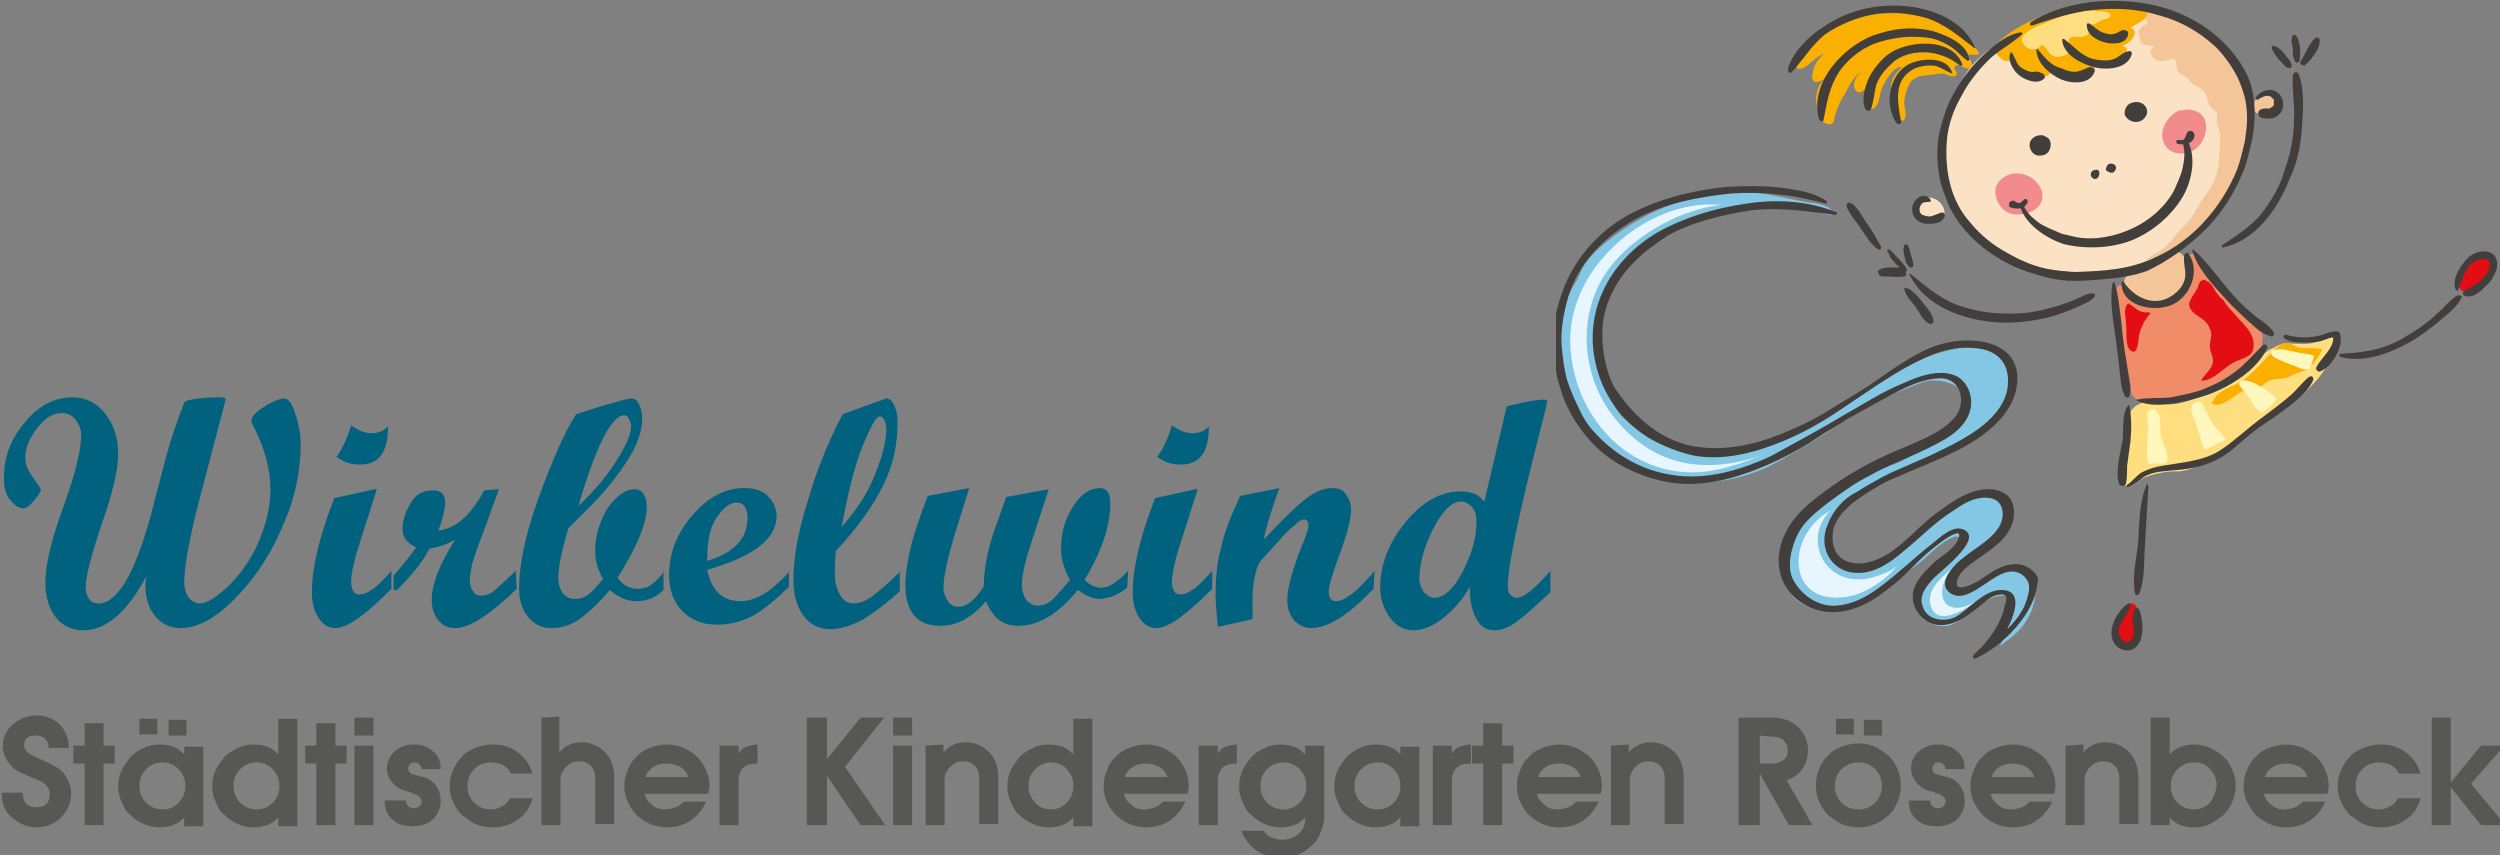 <?xml version="1.0" encoding="UTF-8" standalone="no"?>
<svg
   xmlns:dc="http://purl.org/dc/elements/1.1/"
   xmlns:cc="http://creativecommons.org/ns#"
   xmlns:rdf="http://www.w3.org/1999/02/22-rdf-syntax-ns#"
   xmlns:svg="http://www.w3.org/2000/svg"
   xmlns="http://www.w3.org/2000/svg"
   xmlns:xlink="http://www.w3.org/1999/xlink"
   xmlns:sodipodi="http://sodipodi.sourceforge.net/DTD/sodipodi-0.dtd"
   xmlns:inkscape="http://www.inkscape.org/namespaces/inkscape"
   sodipodi:docname="logo_wirbelwind.svg"
   inkscape:version="1.0 (4035a4fb49, 2020-05-01)"
   id="svg8"
   version="1.1"
   viewBox="0 0 59.161 20.243"
   height="20.243mm"
   width="59.161mm">
  <rect x="0" y="0" width="59.161" height="20.243" fill="#808080" stroke="none"/>
  <defs
     id="defs2">
    <rect
       id="SVGID_1_"
       x="98"
       y="40.8"
       width="238.3"
       height="116.4" />
    <rect
       id="SVGID_3_"
       x="98"
       y="40.8"
       width="238.3"
       height="116.4" />
    <rect
       id="SVGID_5_"
       x="236.8"
       y="49"
       width="84.1"
       height="59.3" />
    <rect
       id="SVGID_7_"
       x="236.8"
       y="49"
       width="84.1"
       height="59.3" />
    <rect
       id="SVGID_9_"
       x="234.6"
       y="40.8"
       width="91.7"
       height="70.4" />
    <rect
       id="SVGID_11_"
       x="234.6"
       y="40.8"
       width="91.7"
       height="70.4" />
    <rect
       id="SVGID_13_"
       x="234.6"
       y="40.8"
       width="91.7"
       height="70.4" />
    <rect
       id="SVGID_15_"
       x="234.6"
       y="40.8"
       width="91.7"
       height="70.4" />
    <rect
       id="SVGID_17_"
       x="234.6"
       y="40.8"
       width="91.7"
       height="70.4" />
    <rect
       id="SVGID_19_"
       x="234.6"
       y="40.8"
       width="91.7"
       height="70.4" />
    <rect
       id="SVGID_21_"
       x="234.6"
       y="40.8"
       width="91.7"
       height="70.4" />
    <rect
       id="SVGID_23_"
       x="234.6"
       y="40.8"
       width="91.7"
       height="70.4" />
    <rect
       id="SVGID_25_"
       x="234.6"
       y="40.8"
       width="91.7"
       height="70.4" />
    <rect
       id="SVGID_27_"
       x="234.6"
       y="40.8"
       width="91.7"
       height="70.4" />
    <rect
       id="SVGID_29_"
       x="234.6"
       y="40.8"
       width="91.7"
       height="70.4" />
    <rect
       id="SVGID_31_"
       x="234.6"
       y="40.8"
       width="91.7"
       height="70.4" />
    <rect
       id="SVGID_33_"
       x="234.6"
       y="40.8"
       width="91.7"
       height="70.4" />
    <rect
       id="SVGID_35_"
       x="234.6"
       y="40.8"
       width="91.7"
       height="70.4" />
    <rect
       id="SVGID_37_"
       x="234.6"
       y="40.8"
       width="91.7"
       height="70.4" />
    <rect
       id="SVGID_39_"
       x="234.6"
       y="40.8"
       width="91.7"
       height="70.4" />
    <rect
       id="SVGID_41_"
       x="234.6"
       y="40.8"
       width="91.7"
       height="70.4" />
    <rect
       id="SVGID_43_"
       x="234.6"
       y="40.8"
       width="91.7"
       height="70.4" />
    <rect
       id="SVGID_45_"
       x="234.6"
       y="40.8"
       width="91.7"
       height="70.4" />
    <rect
       id="SVGID_47_"
       x="234.6"
       y="40.8"
       width="91.7"
       height="70.4" />
    <rect
       id="SVGID_49_"
       x="234.6"
       y="40.8"
       width="91.7"
       height="70.4" />
    <rect
       id="SVGID_51_"
       x="234.6"
       y="40.8"
       width="91.7"
       height="70.4" />
    <rect
       id="SVGID_53_"
       x="234.6"
       y="40.8"
       width="91.7"
       height="70.4" />
    <rect
       id="SVGID_55_"
       x="234.6"
       y="40.8"
       width="91.7"
       height="70.4" />
    <rect
       id="SVGID_57_"
       x="234.6"
       y="40.8"
       width="91.7"
       height="70.4" />
    <rect
       id="SVGID_59_"
       x="234.6"
       y="40.8"
       width="91.7"
       height="70.4" />
    <rect
       id="SVGID_61_"
       x="234.6"
       y="40.8"
       width="91.7"
       height="70.4" />
    <rect
       id="SVGID_63_"
       x="234.6"
       y="40.8"
       width="91.7"
       height="70.4" />
    <rect
       id="SVGID_65_"
       x="234.6"
       y="40.8"
       width="91.7"
       height="70.4" />
    <rect
       id="SVGID_67_"
       x="234.6"
       y="40.8"
       width="91.7"
       height="70.4" />
    <rect
       id="SVGID_69_"
       x="234.6"
       y="40.8"
       width="91.7"
       height="70.4" />
    <rect
       id="SVGID_71_"
       x="234.6"
       y="40.8"
       width="91.7"
       height="70.4" />
    <rect
       id="SVGID_73_"
       x="236.8"
       y="49"
       width="84.1"
       height="59.3" />
    <rect
       id="SVGID_75_"
       x="236.8"
       y="49"
       width="84.1"
       height="59.3" />
    <rect
       id="SVGID_77_"
       x="234.6"
       y="40.8"
       width="91.7"
       height="70.4" />
    <rect
       id="SVGID_79_"
       x="234.6"
       y="40.8"
       width="91.7"
       height="70.4" />
    <rect
       id="SVGID_81_"
       x="234.6"
       y="40.8"
       width="91.7"
       height="70.4" />
    <rect
       id="SVGID_83_"
       x="234.6"
       y="40.8"
       width="91.7"
       height="70.4" />
    <rect
       id="SVGID_85_"
       x="234.6"
       y="40.8"
       width="91.7"
       height="70.4" />
    <rect
       id="SVGID_87_"
       x="234.6"
       y="40.8"
       width="91.7"
       height="70.4" />
    <rect
       id="SVGID_89_"
       x="234.6"
       y="40.8"
       width="91.7"
       height="70.4" />
    <rect
       id="SVGID_91_"
       x="234.6"
       y="40.8"
       width="91.7"
       height="70.4" />
    <rect
       id="SVGID_93_"
       x="234.6"
       y="40.8"
       width="91.7"
       height="70.4" />
    <rect
       id="SVGID_95_"
       x="234.6"
       y="40.8"
       width="91.7"
       height="70.4" />
    <rect
       id="SVGID_97_"
       x="234.6"
       y="40.8"
       width="91.7"
       height="70.4" />
    <rect
       id="SVGID_99_"
       x="234.6"
       y="40.8"
       width="91.7"
       height="70.4" />
    <rect
       id="SVGID_101_"
       x="234.6"
       y="40.8"
       width="91.7"
       height="70.4" />
    <rect
       id="SVGID_103_"
       x="234.6"
       y="40.8"
       width="91.7"
       height="70.4" />
    <rect
       id="SVGID_105_"
       x="236.8"
       y="49"
       width="84.1"
       height="59.3" />
    <rect
       id="SVGID_107_"
       x="236.8"
       y="49"
       width="84.1"
       height="59.3" />
    <rect
       id="SVGID_109_"
       x="234.6"
       y="40.8"
       width="91.7"
       height="70.4" />
    <rect
       id="SVGID_111_"
       x="234.6"
       y="40.8"
       width="91.7"
       height="70.4" />
    <rect
       id="SVGID_113_"
       x="234.6"
       y="40.8"
       width="91.7"
       height="70.4" />
    <rect
       id="SVGID_115_"
       x="236.8"
       y="49"
       width="84.1"
       height="59.3" />
    <rect
       id="SVGID_117_"
       x="236.8"
       y="49"
       width="84.1"
       height="59.3" />
    <rect
       id="SVGID_119_"
       x="234.6"
       y="40.8"
       width="91.7"
       height="70.4" />
    <rect
       id="SVGID_121_"
       x="234.6"
       y="40.8"
       width="91.7"
       height="70.4" />
    <rect
       id="SVGID_123_"
       x="234.6"
       y="40.8"
       width="91.7"
       height="70.4" />
    <rect
       id="SVGID_125_"
       x="234.6"
       y="40.8"
       width="91.7"
       height="70.4" />
    <rect
       id="SVGID_127_"
       x="234.6"
       y="40.8"
       width="91.7"
       height="70.4" />
  </defs>
  <sodipodi:namedview
     inkscape:window-maximized="0"
     inkscape:window-y="45"
     inkscape:window-x="128"
     inkscape:window-height="1208"
     inkscape:window-width="1424"
     showgrid="false"
     inkscape:document-rotation="0"
     inkscape:current-layer="layer1"
     inkscape:document-units="mm"
     inkscape:cy="50.573509"
     inkscape:cx="-8.6727906"
     inkscape:zoom="1.4"
     inkscape:pageshadow="2"
     inkscape:pageopacity="0.0"
     borderopacity="1.0"
     bordercolor="#666666"
     pagecolor="#ffffff"
     id="base" />
  <g
     transform="translate(-33.92,-127.462)"
     id="layer1"
     inkscape:groupmode="layer"
     inkscape:label="Layer 1">
    <g
       transform="matrix(0.265,0,0,0.265,7.99,114.473)"
       id="g2022">
      <g
         id="g855">
	<g
   id="g843">
		<defs
   id="defs836">
			<rect
   id="rect1565"
   x="98"
   y="40.8"
   width="238.3"
   height="116.4" />

		</defs>

		<clipPath
   id="SVGID_2_">
			<use
   height="100%"
   width="100%"
   y="0"
   x="0"
   xlink:href="#SVGID_1_"
   style="overflow:visible"
   id="use838" />

		</clipPath>

		<path
   class="st0"
   d="m 225,101.9 c -0.2,-0.3 -0.4,-0.7 -0.4,-1.2 0,-1.3 0.4,-2.8 1.2,-4.4 0.8,-1.6 1.7,-2.5 2.5,-2.5 0.4,0 0.7,0.2 1,0.5 0.3,0.3 0.4,0.8 0.4,1.3 0,1.4 -0.4,2.8 -1.2,4.4 -0.8,1.6 -1.7,2.4 -2.6,2.4 -0.3,0 -0.6,-0.2 -0.9,-0.5 m 11.3,-1.9 c -1.4,1.6 -2.4,2.4 -3,2.4 -0.2,0 -0.4,-0.1 -0.6,-0.3 -0.2,-0.2 -0.2,-0.5 -0.2,-0.9 0,-1.5 0.9,-6 2.8,-13.4 0.5,-1.9 0.7,-2.8 0.7,-2.9 0,-0.2 -0.1,-0.2 -0.3,-0.2 -0.6,0 -1.7,0.2 -3.3,0.6 l -2,8.5 c -0.3,-0.3 -0.6,-0.6 -0.9,-0.7 -0.3,-0.1 -0.7,-0.2 -1.2,-0.2 -1.8,0 -3.4,0.9 -4.9,2.7 -1.5,1.8 -2.3,3.8 -2.3,5.9 0,1 0.3,1.9 0.9,2.7 0.6,0.8 1.3,1.1 2.1,1.1 0.7,0 1.6,-0.3 2.5,-1 0.9,-0.7 1.8,-1.6 2.5,-2.9 0,1.3 0.2,2.2 0.6,2.9 0.4,0.7 0.9,1 1.6,1 0.5,0 1.2,-0.2 1.9,-0.7 0.7,-0.5 1.7,-1.4 3.1,-2.7 z m -15.7,0 c -1.5,1.8 -2.7,2.7 -3.4,2.7 -0.5,0 -0.7,-0.3 -0.7,-0.9 0,-0.4 0.3,-1.4 0.8,-2.8 0.8,-2.1 1.2,-3.6 1.2,-4.5 0,-0.5 -0.2,-1 -0.5,-1.4 -0.3,-0.4 -0.7,-0.5 -1.2,-0.5 -0.7,0 -1.5,0.3 -2.4,1 -0.9,0.7 -2.1,1.9 -3.7,3.6 0.2,-1.1 0.7,-2.7 1.4,-4.6 l -3.5,0.7 c -0.8,1.7 -1.4,3.2 -1.7,4.6 -0.4,1.4 -0.5,2.8 -0.5,4.3 0,0.6 0.1,1.6 0.2,2.8 l 3.1,-0.7 c 0,-0.8 0,-1.5 0,-2 0,-0.7 0.1,-1.4 0.3,-2.2 0.1,-0.5 0.3,-0.9 0.7,-1.3 l 0.8,-0.9 c 0.3,-0.3 0.6,-0.6 0.8,-0.9 0.3,-0.3 0.6,-0.6 0.8,-0.8 0.3,-0.2 0.5,-0.4 0.7,-0.6 0.2,-0.1 0.4,-0.2 0.5,-0.2 0.2,0 0.4,0.2 0.4,0.5 0,0.3 -0.2,1 -0.7,2.1 -0.8,2.1 -1.2,3.6 -1.2,4.6 0,0.7 0.2,1.3 0.6,1.8 0.4,0.4 0.9,0.7 1.5,0.7 1.6,0 3.4,-1.2 5.6,-3.5 z m -14.5,0 c -0.8,0.9 -1.4,1.5 -1.8,1.7 -0.4,0.3 -0.7,0.4 -1.1,0.4 -0.2,0 -0.4,-0.1 -0.5,-0.3 -0.1,-0.2 -0.2,-0.4 -0.2,-0.8 0,-0.8 0.3,-2.1 0.9,-3.9 l 1.4,-4.4 h -0.2 l -3.6,0.8 c -1.4,3.6 -2,6.3 -2,8.4 0,0.9 0.2,1.7 0.6,2.3 0.4,0.6 0.9,0.9 1.5,0.9 1.1,0 2.7,-1.2 5,-3.5 z m -1.8,-12.3 c -0.5,0 -1.1,-0.2 -1.8,-0.7 -0.3,1 -0.7,2 -1.3,2.8 0.6,0.5 1.3,0.7 2.1,0.7 1.7,0 2.5,-1.1 2.5,-3.4 -0.5,0.5 -1,0.6 -1.5,0.6 m -5.7,12.3 c -1,1 -1.7,1.5 -2.4,1.5 -0.5,0 -1,-0.2 -1.5,-0.7 1.5,-2.5 2.3,-4.8 2.3,-6.8 0,-0.9 -0.3,-1.4 -0.9,-1.4 -0.9,0 -1.7,0.5 -2.4,1.6 -0.7,1.1 -1.1,2.3 -1.1,3.8 0,1 0.3,1.9 0.8,2.8 -0.6,0.7 -1.1,1.3 -1.5,1.7 -0.4,0.4 -0.9,0.6 -1.4,0.6 -0.4,0 -0.7,-0.2 -1,-0.5 -0.2,-0.3 -0.4,-0.8 -0.4,-1.3 0,-0.9 0.3,-2.2 0.8,-3.7 l 1.6,-4.9 -3.8,0.7 -1.2,3.4 c -0.5,1.6 -0.8,3.1 -0.8,4.6 -0.8,1.2 -1.5,1.8 -2.3,1.8 -0.4,0 -0.7,-0.2 -0.9,-0.5 -0.2,-0.3 -0.4,-0.7 -0.4,-1.2 0,-1 0.4,-2.9 1.3,-5.7 l 1,-3.2 -3.7,0.7 c -0.7,1.8 -1.2,3.3 -1.5,4.5 -0.3,1.2 -0.5,2.4 -0.5,3.6 0,1.1 0.3,2 0.8,2.6 0.5,0.6 1.3,0.9 2.3,0.9 1.5,0 2.8,-0.7 4.1,-2.2 0.6,1.5 1.5,2.2 2.9,2.2 1.8,0 3.6,-1.1 5.3,-3.2 0.7,0.5 1.3,0.8 2,0.8 0.2,0 0.6,-0.1 1,-0.2 0.5,-0.2 0.9,-0.4 1.4,-0.8 z M 174.9,88.8 c 0.7,-1.7 1.2,-2.6 1.5,-2.6 0.2,0 0.3,0.1 0.4,0.3 0.1,0.2 0.2,0.5 0.2,0.8 0,1.2 -0.4,2.6 -1.1,4.3 -0.7,1.7 -1.7,3.1 -2.9,4.5 0.6,-3.2 1.2,-5.6 1.9,-7.3 m 3.4,11.2 c -1.2,1.2 -2.1,1.9 -2.6,2.3 -0.6,0.4 -1.1,0.6 -1.6,0.6 -0.5,0 -0.9,-0.2 -1.2,-0.7 -0.3,-0.5 -0.5,-1.1 -0.5,-2 0,-0.4 0,-1 0.1,-2 1.9,-2 3.3,-4 4.2,-5.8 0.9,-1.8 1.3,-3.7 1.3,-5.6 0,-0.7 -0.1,-1.2 -0.3,-1.6 -0.2,-0.4 -0.4,-0.6 -0.7,-0.6 -0.1,0 -0.1,0 -0.3,0.1 l -3.6,1.3 c -1.2,2.3 -2.3,4.9 -3.1,7.7 -0.9,2.8 -1.3,5.2 -1.3,7.1 0,1.3 0.3,2.4 0.9,3.2 0.6,0.8 1.4,1.2 2.4,1.2 0.9,0 1.8,-0.3 2.8,-0.8 1,-0.6 2.1,-1.4 3.4,-2.6 V 100 Z m -16.5,-4.7 c 0.6,-0.9 1.2,-1.4 1.8,-1.4 0.7,0 1,0.5 1,1.4 0,1.8 -1.2,3.1 -3.6,3.8 0,-1.6 0.2,-2.9 0.8,-3.8 m 6.6,4.7 c -1.1,1.2 -2,1.9 -2.6,2.2 -0.6,0.3 -1.2,0.5 -1.8,0.5 -1.6,0 -2.6,-0.9 -3,-2.8 4.2,-1.2 6.2,-2.8 6.2,-4.8 0,-0.7 -0.3,-1.3 -0.8,-1.8 -0.5,-0.5 -1.2,-0.7 -2.1,-0.7 -1.7,0 -3.2,0.8 -4.6,2.4 -1.4,1.6 -2.1,3.4 -2.1,5.4 0,1.3 0.4,2.4 1.2,3.2 0.8,0.8 1.8,1.2 3.1,1.2 1.2,0 2.2,-0.3 3.2,-0.8 1,-0.6 2,-1.4 3.2,-2.6 V 100 Z M 153.6,86.1 c 0.2,0 0.3,0.1 0.4,0.3 0.1,0.2 0.2,0.4 0.2,0.7 0,0.7 -0.4,1.6 -1.2,2.9 -0.8,1.3 -1.9,2.7 -3.5,4.2 1.6,-5.5 3,-8.1 4.1,-8.1 m 3.6,13.9 c -0.5,0.7 -1,1.1 -1.3,1.3 -0.3,0.2 -0.7,0.3 -1.1,0.3 -0.7,0 -1.3,-0.3 -1.8,-1 1.7,-2.7 2.6,-4.8 2.6,-6.3 0,-0.5 -0.1,-0.9 -0.3,-1.2 -0.2,-0.3 -0.5,-0.4 -0.8,-0.4 -0.8,0 -1.6,0.6 -2.4,1.7 -0.7,1.2 -1.1,2.4 -1.1,3.8 0,0.8 0.2,1.7 0.7,2.5 -0.5,0.6 -0.9,1.1 -1.3,1.4 -0.4,0.3 -0.8,0.4 -1.3,0.4 -0.4,0 -0.7,-0.2 -1,-0.5 -0.2,-0.3 -0.4,-0.8 -0.4,-1.3 0,-1 0.3,-2.5 0.9,-4.5 l 1.9,-1.9 c 1.4,-1.4 2.5,-2.8 3.4,-4.2 0.9,-1.4 1.3,-2.7 1.3,-3.7 0,-0.5 -0.1,-0.9 -0.3,-1.3 -0.2,-0.4 -0.4,-0.5 -0.7,-0.5 -0.1,0 -0.7,0.1 -1.6,0.4 -0.9,0.2 -2,0.6 -3.3,1 -1.1,1.7 -2.2,4.3 -3.4,7.6 -1.2,3.3 -1.7,6 -1.7,8 0,1 0.3,1.9 0.8,2.5 0.6,0.7 1.2,1 2.1,1 0.9,0 1.8,-0.3 2.5,-0.8 0.8,-0.6 1.7,-1.4 2.7,-2.6 0.8,0.7 1.6,1 2.4,1 0.9,0 1.7,-0.3 2.4,-1 V 100 Z m -13.3,0 c -1.1,1 -1.8,1.7 -2.1,1.9 -0.3,0.2 -0.6,0.3 -1,0.3 -0.3,0 -0.6,-0.1 -0.7,-0.4 -0.2,-0.2 -0.3,-0.6 -0.3,-0.9 0,-0.4 0.1,-0.9 0.2,-1.5 0.2,-0.6 0.5,-1.6 1.1,-3.1 l 1.3,-3.6 -1.3,0.1 c -1.2,2.2 -2.5,3.4 -4.1,3.6 0.4,-1.1 0.6,-2 0.6,-2.5 0,-0.8 -0.4,-1.1 -1.1,-1.1 -0.9,0 -1.6,0.4 -2,1.2 -0.5,0.8 -0.7,1.6 -0.7,2.3 0,0.7 0.4,1.2 1.2,1.6 -0.6,0.9 -1.3,1.7 -2,2.5 v 1.3 h 0.3 c 1.3,-1.3 2.3,-2.5 2.9,-3.7 0.8,-0.1 1.6,-0.4 2.3,-0.8 -1.4,2.2 -2.1,4 -2.1,5.4 0,0.7 0.2,1.3 0.6,1.8 0.4,0.5 0.9,0.7 1.5,0.7 1.3,0 3.1,-1.2 5.5,-3.5 z m -11.1,0 c -0.8,0.9 -1.4,1.5 -1.8,1.7 -0.4,0.3 -0.7,0.4 -1.1,0.4 -0.2,0 -0.4,-0.1 -0.5,-0.3 -0.1,-0.2 -0.2,-0.4 -0.2,-0.8 0,-0.8 0.3,-2.1 0.9,-3.9 l 1.4,-4.4 h -0.2 l -3.6,0.8 c -1.4,3.6 -2,6.3 -2,8.4 0,0.9 0.2,1.7 0.6,2.3 0.4,0.6 0.9,0.9 1.5,0.9 1.1,0 2.7,-1.2 5,-3.5 z M 131,87.7 c -0.5,0 -1.1,-0.2 -1.8,-0.7 -0.3,1 -0.7,2 -1.3,2.8 0.6,0.5 1.3,0.7 2.1,0.7 1.7,0 2.5,-1.1 2.5,-3.4 -0.5,0.5 -1,0.6 -1.5,0.6 m -19.4,16.2 c 0.6,0.8 1.4,1.2 2.4,1.2 1.4,0 3,-0.8 4.7,-2.5 1.7,-1.7 3.2,-3.8 4.3,-6.4 1.2,-2.6 1.7,-5.1 1.7,-7.6 0,-0.9 -0.2,-1.8 -0.5,-2.7 -0.3,-0.9 -0.6,-1.3 -1,-1.3 -0.3,0 -0.9,0.2 -1.7,0.7 -0.8,0.5 -1.2,0.9 -1.2,1.3 0,0.1 0.1,0.4 0.4,0.9 0.8,1.7 1.3,3.5 1.3,5.2 0,1.6 -0.4,3.2 -1.1,4.8 -0.7,1.6 -1.6,2.8 -2.7,3.9 -1.1,1 -1.9,1.5 -2.5,1.5 -0.4,0 -0.7,-0.2 -1,-0.5 -0.2,-0.3 -0.4,-0.8 -0.4,-1.4 0,-1.3 0.4,-3.5 1.1,-6.4 l 2.6,-9.9 c 0,-0.2 -0.2,-0.2 -0.6,-0.2 -0.4,0 -1,0 -1.8,0.1 -0.8,0.1 -1.3,0.2 -1.3,0.4 -0.6,1.5 -1.2,3.2 -1.7,5.1 l -1.3,5 c -0.7,2.5 -1.4,4.4 -2.2,5.8 -0.8,1.3 -1.6,2 -2.4,2 -0.4,0 -0.7,-0.1 -0.9,-0.4 -0.2,-0.3 -0.3,-0.6 -0.3,-1.1 0,-0.9 0.5,-2.8 1.4,-5.5 1,-2.8 1.5,-4.9 1.5,-6.4 0,-1.4 -0.4,-2.6 -1.2,-3.6 -0.8,-1 -1.8,-1.4 -2.9,-1.4 -1.5,0 -3,0.7 -4.2,2.2 -1.3,1.5 -1.9,3.1 -1.9,5 0,0.9 0.2,1.6 0.6,2 0.4,0.5 0.8,0.7 1.1,0.7 0.3,0 0.6,-0.2 1,-0.7 0.4,-0.5 0.6,-0.8 0.6,-0.9 0,-0.1 -0.1,-0.3 -0.4,-0.7 -0.6,-0.8 -1,-1.5 -1,-2.2 0,-0.9 0.4,-1.8 1.1,-2.7 0.7,-0.9 1.4,-1.3 2.2,-1.3 0.5,0 0.9,0.2 1.2,0.6 0.3,0.4 0.5,0.8 0.5,1.4 0,1.2 -0.5,3.4 -1.6,6.4 -1.1,3 -1.6,5.2 -1.6,6.7 0,1.3 0.3,2.3 0.9,3.1 0.6,0.8 1.5,1.2 2.5,1.2 2,0 3.9,-1.6 5.6,-4.8 -0.2,1.4 0.1,2.6 0.7,3.4"
   clip-path="url(#SVGID_2_)"
   id="path841" />

	</g>

	<g
   id="g853">
		<defs
   id="defs846">
			<rect
   id="rect1572"
   x="98"
   y="40.8"
   width="238.3"
   height="116.4" />

		</defs>

		<clipPath
   id="SVGID_4_">
			<use
   height="100%"
   width="100%"
   y="0"
   x="0"
   xlink:href="#SVGID_3_"
   style="overflow:visible"
   id="use848" />

		</clipPath>

		<path
   class="st1"
   d="m 316.7,122.7 v -3.4 l 2.7,3.4 h 2.2 l -3.1,-3.7 3,-3.4 h -2.1 l -2.7,3.3 v -5.8 H 315 v 9.6 z m -4.7,-2.4 c -0.2,0.3 -0.4,0.6 -0.7,0.7 -0.3,0.2 -0.7,0.3 -1,0.3 -0.6,0 -1.1,-0.2 -1.5,-0.6 -0.4,-0.4 -0.6,-0.9 -0.6,-1.5 0,-0.6 0.2,-1.1 0.6,-1.5 0.4,-0.4 0.9,-0.6 1.5,-0.6 0.8,0 1.4,0.3 1.8,1 h 1.9 c -0.2,-0.8 -0.7,-1.4 -1.3,-1.9 -0.7,-0.5 -1.4,-0.7 -2.3,-0.7 -0.5,0 -1,0.1 -1.5,0.3 -0.5,0.2 -0.9,0.4 -1.2,0.8 -0.3,0.3 -0.6,0.7 -0.8,1.2 -0.2,0.5 -0.3,0.9 -0.3,1.4 0,0.5 0.1,1 0.3,1.4 0.2,0.5 0.5,0.9 0.8,1.2 0.4,0.3 0.8,0.6 1.2,0.8 0.5,0.2 0.9,0.3 1.5,0.3 0.9,0 1.6,-0.2 2.3,-0.7 0.7,-0.5 1.1,-1.1 1.3,-1.9 z m -11.9,-1.9 c 0.1,-0.4 0.4,-0.7 0.7,-0.9 0.3,-0.2 0.7,-0.3 1.2,-0.3 0.4,0 0.8,0.1 1.2,0.3 0.3,0.2 0.6,0.5 0.7,0.9 z m 5.6,1.5 c 0,-0.2 0.1,-0.4 0.1,-0.7 0,-0.5 -0.1,-1 -0.3,-1.4 -0.2,-0.5 -0.5,-0.9 -0.8,-1.2 -0.3,-0.3 -0.8,-0.6 -1.2,-0.8 -0.5,-0.2 -1,-0.3 -1.5,-0.3 -0.5,0 -1,0.1 -1.5,0.3 -0.5,0.2 -0.9,0.4 -1.2,0.8 -0.4,0.3 -0.6,0.7 -0.8,1.2 -0.2,0.5 -0.3,0.9 -0.3,1.4 0,0.5 0.1,1 0.3,1.4 0.2,0.4 0.5,0.9 0.8,1.2 0.3,0.3 0.8,0.6 1.2,0.8 0.5,0.2 1,0.3 1.5,0.3 0.8,0 1.5,-0.2 2.1,-0.6 0.6,-0.4 1.1,-1 1.4,-1.7 h -2 c -0.2,0.2 -0.4,0.4 -0.7,0.5 -0.3,0.1 -0.6,0.2 -0.9,0.2 -0.5,0 -0.9,-0.1 -1.2,-0.4 -0.4,-0.3 -0.6,-0.6 -0.7,-1 0,0 5.7,0 5.7,0 z m -10.5,0.8 c -0.4,0.4 -0.9,0.6 -1.4,0.6 -0.6,0 -1.1,-0.2 -1.5,-0.6 -0.4,-0.4 -0.6,-0.9 -0.6,-1.5 0,-0.6 0.2,-1.1 0.6,-1.5 0.4,-0.4 0.9,-0.6 1.5,-0.6 0.6,0 1.1,0.2 1.4,0.6 0.4,0.4 0.6,0.9 0.6,1.5 -0.1,0.6 -0.3,1.1 -0.6,1.5 m -5.3,-7.6 v 9.6 h 1.7 V 122 c 0.5,0.6 1.2,0.9 2.2,0.9 0.5,0 1,-0.1 1.4,-0.3 0.4,-0.2 0.8,-0.5 1.2,-0.8 0.3,-0.3 0.6,-0.7 0.8,-1.2 0.2,-0.5 0.3,-0.9 0.3,-1.4 0,-0.5 -0.1,-1 -0.3,-1.4 -0.2,-0.5 -0.4,-0.9 -0.8,-1.2 -0.3,-0.3 -0.7,-0.6 -1.2,-0.8 -0.4,-0.2 -0.9,-0.3 -1.4,-0.3 -0.9,0 -1.7,0.3 -2.2,0.9 v -3.3 c 0,0 -1.7,0 -1.7,0 z m -7.6,2.5 v 7.1 h 1.7 v -4.1 c 0,-0.4 0.2,-0.8 0.5,-1.1 0.3,-0.3 0.7,-0.5 1.1,-0.5 0.5,0 0.8,0.1 1.1,0.4 0.3,0.3 0.4,0.7 0.4,1.1 v 4.1 h 1.7 v -4.2 c 0,-0.9 -0.3,-1.7 -0.8,-2.2 -0.6,-0.6 -1.3,-0.9 -2.2,-0.9 -0.7,0 -1.4,0.3 -1.9,0.9 v -0.7 z m -6.6,2.8 c 0.1,-0.4 0.4,-0.7 0.7,-0.9 0.3,-0.2 0.7,-0.3 1.2,-0.3 0.4,0 0.8,0.1 1.2,0.3 0.3,0.2 0.6,0.5 0.7,0.9 z m 5.6,1.5 c 0,-0.2 0.1,-0.4 0.1,-0.7 0,-0.5 -0.1,-1 -0.3,-1.4 -0.2,-0.5 -0.5,-0.9 -0.8,-1.2 -0.3,-0.3 -0.8,-0.6 -1.2,-0.8 -0.5,-0.2 -1,-0.3 -1.5,-0.3 -0.5,0 -1,0.1 -1.5,0.3 -0.5,0.2 -0.9,0.4 -1.2,0.8 -0.4,0.3 -0.6,0.7 -0.8,1.2 -0.2,0.5 -0.3,0.9 -0.3,1.4 0,0.5 0.1,1 0.3,1.4 0.2,0.4 0.5,0.9 0.8,1.2 0.3,0.3 0.8,0.6 1.2,0.8 0.5,0.2 1,0.3 1.5,0.3 0.8,0 1.5,-0.2 2.1,-0.6 0.6,-0.4 1.1,-1 1.4,-1.7 h -2 c -0.2,0.2 -0.4,0.4 -0.7,0.5 -0.3,0.1 -0.6,0.2 -0.9,0.2 -0.5,0 -0.9,-0.1 -1.2,-0.4 -0.4,-0.3 -0.6,-0.6 -0.7,-1 0,0 5.7,0 5.7,0 z m -13,0.6 c 0,0.7 0.2,1.3 0.7,1.7 0.4,0.4 1,0.6 1.8,0.6 0.7,0 1.3,-0.2 1.8,-0.6 0.4,-0.4 0.7,-1 0.7,-1.6 0,-0.5 -0.1,-1 -0.4,-1.4 -0.3,-0.4 -0.7,-0.7 -1.2,-0.8 l -0.8,-0.2 c -0.4,-0.1 -0.5,-0.3 -0.5,-0.6 0,-0.1 0.1,-0.3 0.2,-0.4 0.1,-0.1 0.3,-0.1 0.4,-0.1 0.2,0 0.3,0.1 0.4,0.2 0.1,0.1 0.2,0.2 0.2,0.4 h 1.7 c 0,-0.7 -0.2,-1.2 -0.7,-1.6 -0.4,-0.4 -1,-0.6 -1.7,-0.6 -0.7,0 -1.2,0.2 -1.7,0.6 -0.4,0.4 -0.7,0.9 -0.7,1.5 0,0.5 0.2,1 0.5,1.3 0.3,0.4 0.8,0.7 1.4,0.8 l 0.5,0.2 c 0.4,0.1 0.7,0.4 0.7,0.7 0,0.2 -0.1,0.3 -0.2,0.4 -0.1,0.1 -0.3,0.2 -0.5,0.2 -0.2,0 -0.4,-0.1 -0.5,-0.2 -0.1,-0.1 -0.2,-0.3 -0.2,-0.5 z m -1,-2.8 c -0.2,-0.5 -0.5,-0.9 -0.8,-1.2 -0.4,-0.3 -0.8,-0.6 -1.2,-0.8 -0.5,-0.2 -1,-0.3 -1.5,-0.3 -0.5,0 -1,0.1 -1.5,0.3 -0.5,0.2 -0.9,0.4 -1.2,0.8 -0.4,0.3 -0.6,0.7 -0.8,1.2 -0.2,0.5 -0.3,0.9 -0.3,1.5 0,0.5 0.1,1 0.3,1.4 0.2,0.5 0.5,0.9 0.8,1.2 0.4,0.3 0.8,0.6 1.2,0.8 0.5,0.2 1,0.3 1.5,0.3 0.5,0 1,-0.1 1.5,-0.3 0.5,-0.2 0.9,-0.5 1.2,-0.8 0.4,-0.3 0.6,-0.7 0.8,-1.2 0.2,-0.5 0.3,-0.9 0.3,-1.4 0,-0.5 -0.1,-1 -0.3,-1.5 m -2,0 c 0.4,0.4 0.6,0.9 0.6,1.5 0,0.6 -0.2,1.1 -0.6,1.5 -0.4,0.4 -0.9,0.6 -1.5,0.6 -0.6,0 -1.1,-0.2 -1.5,-0.6 -0.4,-0.4 -0.6,-0.9 -0.6,-1.5 0,-0.6 0.2,-1.1 0.6,-1.5 0.4,-0.4 0.9,-0.6 1.5,-0.6 0.6,0 1.1,0.2 1.5,0.6 m -1,-3 h 1.6 v -1.4 h -1.6 z m -0.9,-1.5 h -1.6 v 1.4 h 1.6 z m -7.3,1.6 c 0.4,0 0.8,0.1 1,0.3 0.2,0.2 0.4,0.5 0.4,0.9 0,0.4 -0.1,0.7 -0.4,0.9 -0.3,0.2 -0.6,0.3 -1,0.3 H 255 v -2.5 z m -1.1,7.9 v -4.6 l 2.6,4.6 h 2.1 l -2.3,-4 c 1.2,-0.4 1.9,-1.4 1.9,-2.7 0,-0.8 -0.3,-1.5 -0.9,-2.1 -0.6,-0.5 -1.3,-0.8 -2.3,-0.8 h -3 v 9.6 z m -13.3,-7.1 v 7.1 h 1.7 v -4.1 c 0,-0.4 0.2,-0.8 0.5,-1.1 0.3,-0.3 0.7,-0.5 1.1,-0.5 0.5,0 0.8,0.1 1.1,0.4 0.3,0.3 0.4,0.7 0.4,1.1 v 4.1 h 1.7 v -4.2 c 0,-0.9 -0.3,-1.7 -0.8,-2.2 -0.6,-0.6 -1.3,-0.9 -2.2,-0.9 -0.7,0 -1.4,0.3 -1.9,0.9 v -0.7 z m -6.5,2.8 c 0.1,-0.4 0.4,-0.7 0.7,-0.9 0.3,-0.2 0.7,-0.3 1.2,-0.3 0.4,0 0.8,0.1 1.2,0.3 0.3,0.2 0.6,0.5 0.7,0.9 z m 5.6,1.5 c 0,-0.2 0.1,-0.4 0.1,-0.7 0,-0.5 -0.1,-1 -0.3,-1.4 -0.2,-0.5 -0.5,-0.9 -0.8,-1.2 -0.3,-0.3 -0.8,-0.6 -1.2,-0.8 -0.5,-0.2 -1,-0.3 -1.5,-0.3 -0.5,0 -1,0.1 -1.5,0.3 -0.5,0.2 -0.9,0.4 -1.2,0.8 -0.4,0.3 -0.6,0.7 -0.8,1.2 -0.2,0.5 -0.3,0.9 -0.3,1.4 0,0.5 0.1,1 0.3,1.4 0.2,0.5 0.5,0.9 0.8,1.2 0.3,0.3 0.8,0.6 1.2,0.8 0.5,0.2 1,0.3 1.5,0.3 0.8,0 1.5,-0.2 2.1,-0.6 0.6,-0.4 1.1,-1 1.4,-1.7 h -2 c -0.2,0.2 -0.4,0.4 -0.7,0.5 -0.3,0.1 -0.6,0.2 -0.9,0.2 -0.5,0 -0.9,-0.1 -1.2,-0.4 -0.4,-0.3 -0.6,-0.6 -0.7,-1 0,0 5.7,0 5.7,0 z m -8.8,2.8 v -5.5 h 1 v -1.6 h -1 v -2 h -1.7 v 2 h -1 v 1.6 h 1 v 5.5 z m -4.5,0 v -3.9 c 0,-0.5 0.1,-0.9 0.4,-1.2 0.3,-0.3 0.7,-0.4 1.3,-0.4 v -1.7 c -0.4,0 -0.7,0.1 -1,0.2 -0.3,0.1 -0.5,0.3 -0.7,0.6 v -0.7 h -1.7 v 7.1 z m -4.6,-6.3 c -0.5,-0.6 -1.2,-0.9 -2.2,-0.9 -0.5,0 -1,0.1 -1.4,0.3 -0.4,0.2 -0.8,0.4 -1.2,0.8 -0.3,0.4 -0.6,0.8 -0.8,1.2 -0.2,0.5 -0.3,0.9 -0.3,1.4 0,0.5 0.1,1 0.3,1.4 0.2,0.5 0.4,0.9 0.8,1.2 0.3,0.3 0.7,0.6 1.2,0.8 0.4,0.2 0.9,0.3 1.4,0.3 0.9,0 1.7,-0.3 2.2,-0.9 v 0.8 h 1.7 v -7.1 h -1.7 z m -0.6,1.3 c 0.4,0.4 0.6,0.9 0.6,1.5 0,0.6 -0.2,1.1 -0.6,1.5 -0.4,0.4 -0.9,0.6 -1.4,0.6 -0.6,0 -1.1,-0.2 -1.5,-0.6 -0.4,-0.4 -0.6,-0.9 -0.6,-1.5 0,-0.6 0.2,-1.1 0.6,-1.5 0.4,-0.4 0.9,-0.6 1.5,-0.6 0.6,0 1,0.2 1.4,0.6 m -8.4,0 c 0.4,0.4 0.6,0.9 0.6,1.5 0,0.6 -0.2,1.1 -0.6,1.5 -0.4,0.4 -0.9,0.6 -1.4,0.6 -0.6,0 -1.1,-0.2 -1.5,-0.6 -0.4,-0.4 -0.6,-0.9 -0.6,-1.5 0,-0.6 0.2,-1.1 0.6,-1.5 0.4,-0.4 0.9,-0.6 1.5,-0.6 0.5,0 1,0.2 1.4,0.6 m 0,5.7 c -0.4,0.4 -0.9,0.6 -1.6,0.6 -0.3,0 -0.7,-0.1 -0.9,-0.2 -0.3,-0.1 -0.5,-0.3 -0.7,-0.6 h -2 c 0.3,0.8 0.8,1.4 1.4,1.8 0.6,0.4 1.4,0.6 2.2,0.6 1.1,0 2,-0.4 2.7,-1.1 0.4,-0.3 0.6,-0.7 0.8,-1.2 0.2,-0.5 0.3,-0.9 0.3,-1.4 v -6.3 h -1.7 v 0.8 c -0.5,-0.6 -1.2,-0.9 -2.2,-0.9 -0.5,0 -1,0.1 -1.4,0.3 -0.4,0.2 -0.8,0.4 -1.2,0.8 -0.3,0.4 -0.6,0.8 -0.8,1.2 -0.2,0.5 -0.3,0.9 -0.3,1.4 0,0.5 0.1,1 0.3,1.4 0.2,0.5 0.4,0.9 0.8,1.2 0.3,0.3 0.7,0.6 1.2,0.8 0.4,0.2 0.9,0.3 1.4,0.3 0.9,0 1.7,-0.3 2.2,-0.9 v 0.2 c 0,0.4 -0.1,0.8 -0.5,1.2 m -7.3,-0.7 v -3.9 c 0,-0.5 0.1,-0.9 0.4,-1.2 0.3,-0.3 0.7,-0.4 1.3,-0.4 v -1.7 c -0.4,0 -0.7,0.1 -1,0.2 -0.3,0.1 -0.5,0.3 -0.7,0.6 v -0.7 h -1.7 v 7.1 z m -8.3,-4.3 c 0.1,-0.4 0.4,-0.7 0.7,-0.9 0.3,-0.2 0.7,-0.3 1.2,-0.3 0.4,0 0.8,0.1 1.2,0.3 0.3,0.2 0.6,0.5 0.7,0.9 z m 5.6,1.5 c 0,-0.2 0.1,-0.4 0.1,-0.7 0,-0.5 -0.1,-1 -0.3,-1.4 -0.2,-0.5 -0.5,-0.9 -0.8,-1.2 -0.3,-0.3 -0.8,-0.6 -1.2,-0.8 -0.5,-0.2 -1,-0.3 -1.5,-0.3 -0.5,0 -1,0.1 -1.5,0.3 -0.5,0.2 -0.9,0.4 -1.2,0.8 -0.4,0.3 -0.6,0.7 -0.8,1.2 -0.2,0.5 -0.3,0.9 -0.3,1.4 0,0.5 0.1,1 0.3,1.4 0.2,0.5 0.5,0.9 0.8,1.2 0.3,0.3 0.8,0.6 1.2,0.8 0.5,0.2 1,0.3 1.5,0.3 0.8,0 1.5,-0.2 2.1,-0.6 0.6,-0.4 1.1,-1 1.4,-1.7 h -2 c -0.2,0.2 -0.4,0.4 -0.7,0.5 -0.3,0.1 -0.6,0.2 -0.9,0.2 -0.5,0 -0.9,-0.1 -1.2,-0.4 -0.4,-0.3 -0.6,-0.6 -0.7,-1 0,0 5.7,0 5.7,0 z m -10.2,-3.5 c -0.5,-0.6 -1.2,-0.9 -2.2,-0.9 -0.5,0 -1,0.1 -1.4,0.3 -0.4,0.2 -0.8,0.4 -1.2,0.8 -0.3,0.4 -0.6,0.8 -0.8,1.2 -0.2,0.5 -0.3,0.9 -0.3,1.4 0,0.5 0.1,1 0.3,1.4 0.2,0.5 0.4,0.9 0.8,1.2 0.3,0.3 0.7,0.6 1.2,0.8 0.4,0.2 0.9,0.3 1.4,0.3 0.9,0 1.7,-0.3 2.2,-0.9 v 0.8 h 1.7 v -9.6 h -1.7 z m -0.6,1.3 c 0.4,0.4 0.6,0.9 0.6,1.5 0,0.6 -0.2,1.1 -0.6,1.5 -0.4,0.4 -0.9,0.6 -1.4,0.6 -0.5,0 -1.1,-0.2 -1.4,-0.6 -0.4,-0.4 -0.6,-0.9 -0.6,-1.5 0,-0.6 0.2,-1.1 0.6,-1.5 0.4,-0.4 0.9,-0.6 1.4,-0.6 0.5,0 1.1,0.2 1.4,0.6 m -12.6,-2.1 v 7.1 h 1.7 v -4.1 c 0,-0.4 0.2,-0.8 0.5,-1.1 0.3,-0.3 0.7,-0.5 1.1,-0.5 0.5,0 0.8,0.1 1.1,0.4 0.3,0.3 0.4,0.7 0.4,1.1 v 4.1 h 1.7 v -4.2 c 0,-0.9 -0.3,-1.7 -0.8,-2.2 -0.6,-0.6 -1.3,-0.9 -2.2,-0.9 -0.7,0 -1.4,0.3 -1.9,0.9 v -0.7 z m -2.9,-0.9 h 1.7 v -1.6 h -1.7 z m 1.7,0.9 h -1.7 v 7.1 h 1.7 z m -7.6,7.1 v -4.4 l 3,4.4 h 2.2 l -3.6,-5.2 3.5,-4.4 h -2.1 l -3,3.7 v -3.7 h -1.8 v 9.6 z m -7.9,0 v -3.9 c 0,-0.5 0.1,-0.9 0.4,-1.2 0.3,-0.3 0.7,-0.4 1.3,-0.4 v -1.7 c -0.4,0 -0.7,0.1 -1,0.2 -0.3,0.1 -0.5,0.3 -0.7,0.6 v -0.7 h -1.7 v 7.1 z m -8.3,-4.3 c 0.1,-0.4 0.4,-0.7 0.7,-0.9 0.3,-0.2 0.7,-0.3 1.2,-0.3 0.4,0 0.8,0.1 1.2,0.3 0.3,0.2 0.6,0.5 0.7,0.9 z m 5.6,1.5 c 0,-0.2 0.1,-0.4 0.1,-0.7 0,-0.5 -0.1,-1 -0.3,-1.4 -0.2,-0.5 -0.5,-0.9 -0.8,-1.2 -0.3,-0.3 -0.8,-0.6 -1.2,-0.8 -0.5,-0.2 -1,-0.3 -1.5,-0.3 -0.5,0 -1,0.1 -1.5,0.3 -0.5,0.2 -0.9,0.4 -1.2,0.8 -0.4,0.3 -0.6,0.7 -0.8,1.2 -0.2,0.5 -0.3,0.9 -0.3,1.4 0,0.5 0.1,1 0.3,1.4 0.2,0.5 0.5,0.9 0.8,1.2 0.3,0.3 0.8,0.6 1.2,0.8 0.5,0.2 1,0.3 1.5,0.3 0.8,0 1.5,-0.2 2.1,-0.6 0.6,-0.4 1.1,-1 1.4,-1.7 h -2 c -0.2,0.2 -0.4,0.4 -0.7,0.5 -0.3,0.1 -0.6,0.2 -0.9,0.2 -0.5,0 -0.9,-0.1 -1.2,-0.4 -0.4,-0.3 -0.6,-0.6 -0.7,-1 0,0 5.7,0 5.7,0 z m -14.9,-6.8 v 9.6 h 1.7 v -4.1 c 0,-0.4 0.2,-0.8 0.5,-1.1 0.3,-0.3 0.7,-0.5 1.1,-0.5 0.5,0 0.8,0.1 1.1,0.4 0.3,0.3 0.4,0.7 0.4,1.1 v 4.1 h 1.7 v -4.2 c 0,-0.9 -0.3,-1.7 -0.8,-2.2 -0.6,-0.6 -1.3,-0.9 -2.2,-0.9 -0.7,0 -1.4,0.3 -1.9,0.9 V 113 Z m -2.8,7.2 c -0.2,0.3 -0.4,0.6 -0.7,0.7 -0.3,0.2 -0.7,0.3 -1,0.3 -0.6,0 -1.1,-0.2 -1.5,-0.6 -0.4,-0.4 -0.6,-0.9 -0.6,-1.5 0,-0.6 0.2,-1.1 0.6,-1.5 0.4,-0.4 0.9,-0.6 1.5,-0.6 0.8,0 1.4,0.3 1.8,1 h 1.9 c -0.2,-0.8 -0.7,-1.4 -1.3,-1.9 -0.7,-0.5 -1.4,-0.7 -2.3,-0.7 -0.5,0 -1,0.1 -1.5,0.3 -0.5,0.2 -0.9,0.4 -1.2,0.8 -0.3,0.3 -0.6,0.7 -0.8,1.2 -0.2,0.5 -0.3,0.9 -0.3,1.4 0,0.5 0.1,1 0.3,1.4 0.2,0.5 0.5,0.9 0.8,1.2 0.4,0.3 0.8,0.6 1.2,0.8 0.5,0.2 0.9,0.3 1.5,0.3 0.9,0 1.6,-0.2 2.3,-0.7 0.7,-0.5 1.1,-1.1 1.3,-1.9 z m -11.2,0.2 c 0,0.7 0.2,1.3 0.7,1.7 0.4,0.4 1,0.6 1.8,0.6 0.7,0 1.3,-0.2 1.8,-0.6 0.4,-0.4 0.7,-1 0.7,-1.6 0,-0.5 -0.1,-1 -0.4,-1.4 -0.3,-0.4 -0.7,-0.7 -1.2,-0.8 l -0.8,-0.2 c -0.4,-0.1 -0.5,-0.3 -0.5,-0.6 0,-0.1 0.1,-0.3 0.2,-0.4 0.1,-0.1 0.3,-0.1 0.4,-0.1 0.2,0 0.3,0.1 0.4,0.2 0.1,0.1 0.2,0.2 0.2,0.4 h 1.7 c 0,-0.7 -0.2,-1.2 -0.7,-1.6 -0.4,-0.4 -1,-0.6 -1.7,-0.6 -0.7,0 -1.2,0.2 -1.7,0.6 -0.4,0.4 -0.7,0.9 -0.7,1.5 0,0.5 0.2,1 0.5,1.3 0.3,0.4 0.8,0.7 1.4,0.8 l 0.5,0.2 c 0.4,0.1 0.7,0.4 0.7,0.7 0,0.2 -0.1,0.3 -0.2,0.4 -0.1,0.1 -0.3,0.2 -0.5,0.2 -0.2,0 -0.4,-0.1 -0.5,-0.2 -0.1,-0.1 -0.2,-0.3 -0.2,-0.5 z m -2.7,-5.8 h 1.7 v -1.6 h -1.7 z m 1.7,0.9 h -1.7 v 7.1 h 1.7 z m -3.4,7.1 v -5.5 h 1 v -1.6 h -1 v -2 h -1.7 v 2 h -1 v 1.6 h 1 v 5.5 z m -5.1,-6.3 c -0.5,-0.6 -1.2,-0.9 -2.2,-0.9 -0.5,0 -1,0.1 -1.4,0.3 -0.4,0.2 -0.8,0.4 -1.2,0.8 -0.3,0.4 -0.6,0.8 -0.8,1.2 -0.2,0.5 -0.3,0.9 -0.3,1.4 0,0.5 0.1,1 0.3,1.4 0.2,0.5 0.4,0.9 0.8,1.2 0.3,0.3 0.7,0.6 1.2,0.8 0.4,0.2 0.9,0.3 1.4,0.3 0.9,0 1.7,-0.3 2.2,-0.9 v 0.8 h 1.7 v -9.6 h -1.7 z m -0.5,1.3 c 0.4,0.4 0.6,0.9 0.6,1.5 0,0.6 -0.2,1.1 -0.6,1.5 -0.4,0.4 -0.9,0.6 -1.4,0.6 -0.6,0 -1.1,-0.2 -1.5,-0.6 -0.4,-0.4 -0.6,-0.9 -0.6,-1.5 0,-0.6 0.2,-1.1 0.6,-1.5 0.4,-0.4 0.9,-0.6 1.5,-0.6 0.5,0 1,0.2 1.4,0.6 m -7.9,-1.3 c -0.5,-0.6 -1.2,-0.9 -2.2,-0.9 -0.5,0 -1,0.1 -1.4,0.3 -0.4,0.2 -0.8,0.4 -1.2,0.8 -0.3,0.4 -0.6,0.8 -0.8,1.2 -0.2,0.5 -0.3,0.9 -0.3,1.4 0,0.5 0.1,1 0.3,1.4 0.2,0.5 0.4,0.9 0.8,1.2 0.3,0.3 0.7,0.6 1.2,0.8 0.4,0.2 0.9,0.3 1.4,0.3 0.9,0 1.7,-0.3 2.2,-0.9 v 0.8 h 1.7 v -7.1 h -1.7 z m -0.5,1.3 c 0.4,0.4 0.6,0.9 0.6,1.5 0,0.6 -0.2,1.1 -0.6,1.5 -0.4,0.4 -0.9,0.6 -1.4,0.6 -0.6,0 -1.1,-0.2 -1.5,-0.6 -0.4,-0.4 -0.6,-0.9 -0.6,-1.5 0,-0.6 0.2,-1.1 0.6,-1.5 0.4,-0.4 0.9,-0.6 1.5,-0.6 0.5,0 1,0.2 1.4,0.6 m -0.9,-3 h 1.6 v -1.4 h -1.6 z m -1,-1.5 h -1.6 v 1.4 h 1.6 z m -4.8,9.5 v -5.5 h 1 v -1.6 h -1 v -2 h -1.7 v 2 h -1 v 1.6 h 1 v 5.5 z m -7.3,-2.9 H 98 v 0.1 c 0,0.9 0.3,1.6 0.9,2.1 0.6,0.5 1.3,0.9 2.2,0.9 0.9,0 1.6,-0.3 2.2,-0.9 0.6,-0.6 0.9,-1.3 0.9,-2.1 0,-0.6 -0.2,-1.1 -0.5,-1.6 -0.3,-0.5 -0.8,-0.8 -1.4,-1.1 l -1.3,-0.6 c -0.7,-0.3 -1,-0.6 -1,-1.1 0,-0.2 0.1,-0.5 0.3,-0.6 0.2,-0.2 0.5,-0.2 0.8,-0.2 0.3,0 0.6,0.1 0.8,0.3 0.2,0.2 0.3,0.5 0.3,0.8 h 1.8 c 0,-0.8 -0.3,-1.5 -0.8,-2.1 -0.6,-0.5 -1.3,-0.8 -2.1,-0.8 -0.8,0 -1.5,0.3 -2.1,0.8 -0.6,0.5 -0.9,1.2 -0.9,1.9 0,0.6 0.2,1.1 0.5,1.5 0.3,0.4 0.7,0.8 1.3,1 l 1.4,0.6 c 0.7,0.3 1,0.7 1,1.3 0,0.3 -0.1,0.6 -0.3,0.8 -0.2,0.2 -0.5,0.3 -0.9,0.3 -0.4,0 -0.7,-0.1 -0.9,-0.3 -0.2,-0.2 -0.3,-0.5 -0.3,-0.9 z"
   clip-path="url(#SVGID_4_)"
   id="path851" />

	</g>

</g>
      <g
         id="g877">
	<g
   id="g865">
		<defs
   id="defs858">
			<rect
   id="rect1580"
   x="236.8"
   y="49"
   width="84.1"
   height="59.3" />

		</defs>

		<clipPath
   id="SVGID_6_">
			<use
   height="100%"
   width="100%"
   y="0"
   x="0"
   xlink:href="#SVGID_5_"
   style="overflow:visible"
   id="use860" />

		</clipPath>

		<path
   class="st2"
   d="m 280.1,52 c -2,0.2 -3.9,0.7 -5.4,2.1 -1,0.9 -1.5,1.7 -2,2.9 -0.5,1.2 -1.3,2.2 -1.5,3.5 -0.5,2.6 0.4,5.1 1.4,7.4 0.5,1.2 1.2,1.6 2.1,2.4 0.7,0.7 1.4,1.3 2.3,1.7 0.7,0.3 1.4,0.4 2.1,0.7 0.8,0.3 1.5,0.5 2.3,0.5 1,0 2,0.2 3,0.3 0.8,0.1 1.7,0.1 2.4,-0.1 0.9,-0.3 2.1,-0.4 3,-0.7 1.6,-0.6 3.1,-1.8 4.4,-3 1.2,-1.1 1.7,-2.5 2.8,-3.8 1.5,-1.9 1.9,-4.3 1.9,-6.7 0,-2.7 -1.4,-5.1 -3.4,-6.8 -0.9,-0.8 -2,-2 -3.3,-2.1 -0.8,-0.1 -1.6,-0.3 -2.5,-0.3 -2.3,0.1 -4.3,0.9 -6.4,1.9 z"
   clip-path="url(#SVGID_6_)"
   id="path863" />

	</g>

	<g
   id="g875">
		<defs
   id="defs868">
			<rect
   id="rect1587"
   x="236.8"
   y="49"
   width="84.1"
   height="59.3" />

		</defs>

		<clipPath
   id="SVGID_8_">
			<use
   height="100%"
   width="100%"
   y="0"
   x="0"
   xlink:href="#SVGID_7_"
   style="overflow:visible"
   id="use870" />

		</clipPath>

		<path
   class="st3"
   d="m 276.5,100 c -0.8,0.3 -1.5,0.9 -2.2,1.3 -0.4,0.2 -1.3,0.9 -1.8,0.5 -1,-0.9 0.5,-2.1 1.1,-2.6 1.1,-0.9 2.3,-1.6 3.2,-2.8 0.8,-1.2 0.4,-2.8 -1.1,-3.1 -1.1,-0.2 -2.4,0.6 -3.3,1 -1.2,0.6 -2.1,1.7 -3.1,2.6 -1.4,1.2 -3.7,3 -5.6,2.9 -1.9,-0.1 -3,-2.1 -2.3,-3.7 1.1,-2.6 3.8,-3.3 6,-4.6 1,-0.6 2,-1.2 3.1,-1.7 0.5,-0.2 0.9,-0.5 1.4,-0.6 0.6,-0.2 1.2,-0.4 1.7,-0.7 0.8,-0.4 1.6,-1 2.2,-1.7 0.6,-0.7 1.4,-1.3 1.5,-2.3 0.2,-1.5 0.5,-2.7 -0.9,-3.8 -1.4,-1.1 -2.9,-0.8 -4.5,-0.4 -0.8,0.2 -1.6,0.4 -2.3,0.7 -1.2,0.4 -2.4,1.3 -3.5,1.9 -1.7,1 -3.3,2.3 -4.9,3.4 -1.7,1.1 -3.5,1.6 -5.4,2.4 -4.2,1.6 -8.6,1.2 -12.2,-1.7 -0.8,-0.6 -1.3,-1.1 -1.7,-2 -0.2,-0.3 -0.3,-0.6 -0.5,-0.9 v 0 c -0.3,-0.8 -0.8,-1.4 -0.9,-2.2 -0.1,-0.9 0,-1.9 -0.1,-2.8 -0.1,-0.9 0.2,-1.8 0.6,-2.6 0.7,-1.5 1.3,-3.2 2.5,-4.3 3.6,-3.3 9,-5 13.9,-4.5 0.8,0.1 1.5,0.1 2.3,0.2 0.6,0.1 1.1,0.2 1.7,0.3 0.4,-0.8 -1.6,-1.1 -2,-1.1 -1.8,-0.3 -3.5,-0.8 -5.3,-0.9 -4.9,-0.2 -9.2,1.5 -12.9,4.5 -0.7,0.6 -1.7,1.5 -2.1,2.4 -0.3,0.8 -0.8,1.5 -1.2,2.3 -1.7,3.7 -0.5,8.2 1.5,11.6 2.7,4.5 8.1,5.8 13,4.8 1.4,-0.3 2.9,-0.8 4.1,-1.5 2,-1.1 4,-2.3 5.8,-3.6 2.1,-1.5 4.7,-2.6 7.1,-3.5 1,-0.4 2.4,-0.2 3.3,0.4 2.3,1.6 -0.8,4 -2.1,4.8 -1.2,0.8 -2.4,1.6 -3.7,2.1 -2.3,0.8 -4.8,2.3 -6.7,3.9 -1.8,1.5 -3.4,3.5 -3.1,5.9 0.4,3.7 5.4,4 7.8,2.2 0.5,-0.4 1.1,-0.8 1.6,-1.2 0.8,-0.7 1.8,-1.3 2.6,-1.9 0.8,-0.6 1.5,-1.4 2.4,-2 0.5,-0.3 1.4,-0.9 1.4,0 0,1.3 -1.7,2.2 -2.5,2.9 -0.9,0.8 -2.1,2.5 -1.1,3.7 0.4,0.5 1,0.8 1.7,0.9 0.4,0 0.7,0.1 1.1,-0.1 1.5,-0.6 2.9,-2.6 4.6,-2.6 0.9,0 1.1,0.9 0.8,1.6 -0.2,0.4 -0.8,2.7 -1.1,2.9 0.3,-0.1 0.4,-0.3 0.7,-0.5 1.5,-1 2.6,-2.8 2.5,-4.6 0.1,-1.8 -1.9,-2 -3.1,-1.6"
   clip-path="url(#SVGID_8_)"
   id="path873" />

	</g>

</g>
      <g
         id="g1199">
	<g
   id="g887">
		<defs
   id="defs880">
			<rect
   id="rect1595"
   x="234.6"
   y="40.8"
   width="91.7"
   height="70.4" />

		</defs>

		<clipPath
   id="SVGID_10_">
			<use
   height="100%"
   width="100%"
   y="0"
   x="0"
   xlink:href="#SVGID_9_"
   style="overflow:visible"
   id="use882" />

		</clipPath>

		<path
   class="st4"
   d="m 291.1,50.1 c -0.8,-0.2 -1.6,-0.3 -1.8,0.2 -0.2,0.3 0.6,0.7 0.2,0.9 -0.1,0.1 -0.4,0.1 -0.4,0.2 -0.3,0.3 -0.3,0.5 -0.2,0.9 0.1,1 0.6,0.6 1.3,0.9 -0.3,0.3 -0.4,0.4 -0.2,0.8 0.1,0.3 0.6,0.5 0.9,0.5 0.3,0 1,-0.3 1.1,-0.2 0.3,0.2 0.1,0.8 0.4,1.2 0.2,0.2 0.6,0.3 0.8,0.5 0.1,0.1 0.3,0.4 0.4,0.5 0.4,0.3 0.9,0.3 1.2,0.9 0.2,0.4 0.2,0.9 0.5,1.2 0.2,0.2 0.4,0.3 0.5,0.5 0.1,0.3 0,0.5 0,0.8 0.1,0.6 0.4,1 0.3,1.7 -0.1,1.2 0,2.4 -0.5,3.5 -0.4,1 -1.1,1.6 -1.6,2.6 -0.5,1 -1.4,1.7 -2.1,2.6 -0.4,0.5 -0.9,1 -1.4,1.3 -0.4,0.2 -0.8,0.4 -1.1,0.7 1.2,-0.3 2.9,-1.1 3.9,-1.8 0.5,-0.4 1,-1.1 1.4,-1.6 0.5,-0.6 1,-1 1.4,-1.6 1.4,-2.2 2.2,-4.9 2.5,-7.4 0.2,-1.4 0.2,-2.6 -0.4,-3.9 -0.5,-1.1 -1.3,-2 -2.1,-2.9 -0.8,-0.9 -1.9,-1.6 -2.9,-2.2 -0.4,-0.1 -1.3,-0.6 -2.1,-0.8"
   clip-path="url(#SVGID_10_)"
   id="path885" />

	</g>

	<g
   id="g897">
		<defs
   id="defs890">
			<rect
   id="rect1602"
   x="234.6"
   y="40.8"
   width="91.7"
   height="70.4" />

		</defs>

		<clipPath
   id="SVGID_12_">
			<use
   height="100%"
   width="100%"
   y="0"
   x="0"
   xlink:href="#SVGID_11_"
   style="overflow:visible"
   id="use892" />

		</clipPath>

		<path
   class="st5"
   d="m 288.8,105.5 c 0.1,-0.4 0,-0.7 0.1,-1 0,-0.4 0,-0.8 -0.2,-1.2 -0.5,-0.9 -1.2,-0.1 -1.5,0.5 -0.4,0.8 -0.7,1.4 -0.1,2.2 0.2,0.3 0.4,0.5 0.7,0.5 0.7,0.2 0.9,-0.4 1,-1"
   clip-path="url(#SVGID_12_)"
   id="path895" />

	</g>

	<g
   id="g907">
		<defs
   id="defs900">
			<rect
   id="rect1609"
   x="234.6"
   y="40.8"
   width="91.7"
   height="70.4" />

		</defs>

		<clipPath
   id="SVGID_14_">
			<use
   height="100%"
   width="100%"
   y="0"
   x="0"
   xlink:href="#SVGID_13_"
   style="overflow:visible"
   id="use902" />

		</clipPath>

		<path
   class="st6"
   d="m 317.5,73.5 c -0.2,0.6 -0.2,1.7 0.7,1.6 0.5,-0.1 0.9,-0.5 1.3,-0.9 0.4,-0.3 0.7,-0.6 1,-1.1 0.4,-0.7 -0.1,-1.5 -0.9,-1.4 -1.1,0.2 -1.8,0.9 -2.1,1.8 v 0"
   clip-path="url(#SVGID_14_)"
   id="path905" />

	</g>

	<g
   id="g917">
		<defs
   id="defs910">
			<rect
   id="rect1616"
   x="234.6"
   y="40.8"
   width="91.7"
   height="70.4" />

		</defs>

		<clipPath
   id="SVGID_16_">
			<use
   height="100%"
   width="100%"
   y="0"
   x="0"
   xlink:href="#SVGID_15_"
   style="overflow:visible"
   id="use912" />

		</clipPath>

		<path
   class="st7"
   d="m 289.3,49.8 c -0.6,-0.5 -1.2,-0.4 -2,-0.4 -0.8,0 -1.5,-0.1 -2.3,0 -1.5,0.1 -2.9,0.2 -4.3,0.8 -1.1,0.5 -2.3,1 -3.3,1.7 -0.4,0.3 -1.1,0.8 -1.4,1.2 -0.3,0.5 0.2,0.8 0.6,1.2 0.3,0.3 0.6,0.1 0.9,0.2 0.2,0.1 0.1,0.2 0.3,0.4 0.4,0.8 2.6,1.5 3.2,0.6 0.5,0.6 1.5,0.8 2.2,0.7 0.5,-0.1 1.2,-0.3 1.5,-0.7 0.2,-0.2 0.3,-0.7 0.1,-0.9 0.6,0.6 1.7,0.3 2.4,-0.1 0.4,-0.2 1,-1.3 0.1,-1.4 0.6,0 1.8,-1.3 0.8,-1.6 0.4,-0.3 2.2,-1 1.2,-1.7"
   clip-path="url(#SVGID_16_)"
   id="path915" />

	</g>

	<g
   id="g927">
		<defs
   id="defs920">
			<rect
   id="rect1623"
   x="234.6"
   y="40.8"
   width="91.7"
   height="70.4" />

		</defs>

		<clipPath
   id="SVGID_18_">
			<use
   height="100%"
   width="100%"
   y="0"
   x="0"
   xlink:href="#SVGID_17_"
   style="overflow:visible"
   id="use922" />

		</clipPath>

		<path
   class="st8"
   d="m 273.2,52.5 c -0.3,-0.3 -0.7,-0.6 -1.1,-0.9 -0.7,-0.5 -1.3,-1 -2.1,-1.2 -1.1,-0.3 -2.1,-0.2 -3.2,-0.2 -2.1,0 -4.5,0.6 -6.2,1.9 -0.9,0.6 -2,1.5 -2.3,2.5 -0.2,0.8 0.4,0.6 0.9,0.3 0.5,-0.4 1,-0.9 1.6,-1.1 -0.6,0.4 -1,1.1 -1.1,1.8 -0.2,1 0.6,0.8 1.2,0.4 -0.8,0.6 -1,1.6 -0.8,2.6 0.1,0.5 0.3,1.4 1,1.5 0.5,0.1 0.5,-0.3 0.6,-0.7 0.2,-0.7 0.5,-1.4 0.9,-2 0.4,-0.8 0.8,-1.5 1.5,-2.1 -0.4,0.4 -0.9,1.1 -0.6,1.7 0.3,0.5 0.7,0.2 1,-0.1 -0.1,0.4 -0.1,0.8 0,1.1 0.1,0.4 0.4,1 0.8,0.6 0.4,-0.4 0.4,-1.2 0.6,-1.7 0.2,-0.4 0.4,-0.8 0.7,-1.2 0.3,-0.4 0.6,-0.7 1.1,-0.7 -0.6,0.6 -1,1 -1,1.9 0,0.4 0,0.9 0.4,1 -0.1,0.5 -0.4,0.8 -0.1,1.3 0.2,0.3 0.5,0.5 0.8,0.6 0.5,-0.5 0,-1.3 0.1,-1.8 0.1,-0.6 0.3,-1.4 0.7,-1.8 0.2,-0.2 0.5,-0.3 0.7,-0.4 0.3,0 0.7,-0.1 0.9,-0.1 0.3,0 0.6,-0.1 0.9,-0.1 0.1,0 0.3,0 0.4,0 0.4,0.2 1,0.4 1.1,0 0,-0.2 -0.3,-0.4 -0.2,-0.6 0.1,-0.3 0.6,-0.1 0.8,0 0.2,0.1 0.5,0.3 0.7,-0.1 0.2,-0.4 -0.4,-0.7 -0.5,-0.9 0.2,-0.3 1.5,0.2 1.1,-0.4 -0.5,-0.7 -1.1,-0.8 -1.3,-1.1"
   clip-path="url(#SVGID_18_)"
   id="path925" />

	</g>

	<g
   id="g937">
		<defs
   id="defs930">
			<rect
   id="rect1630"
   x="234.6"
   y="40.8"
   width="91.7"
   height="70.4" />

		</defs>

		<clipPath
   id="SVGID_20_">
			<use
   height="100%"
   width="100%"
   y="0"
   x="0"
   xlink:href="#SVGID_19_"
   style="overflow:visible"
   id="use932" />

		</clipPath>

		<path
   class="st9"
   d="m 279.3,51.6 c -0.7,0.4 -1.1,0.8 -0.8,1.3 0.5,0.7 1.2,0.7 1.7,0.1 0.5,0.3 0.6,1 1.3,1.1 0.3,0 0.8,-0.1 1,-0.3 0.4,-0.3 0.1,-0.5 0.1,-1 0,-0.3 -0.1,-0.2 0.1,-0.4 0.3,-0.2 0.8,0 1.1,-0.1 0.6,-0.1 0.7,-0.3 0.4,-0.9 0.2,-0.2 0.4,-0.2 0.6,-0.2 0.3,-0.1 0.5,-0.3 0.8,-0.4 0.2,-0.1 0.7,-0.1 0.7,-0.4 0,-0.4 -0.9,-0.4 -1.2,-0.4 -1.1,-0.1 -2.1,0.1 -3.1,0.4 -0.4,0.3 -1.8,0.7 -2.7,1.2"
   clip-path="url(#SVGID_20_)"
   id="path935" />

	</g>

	<g
   id="g947">
		<defs
   id="defs940">
			<rect
   id="rect1637"
   x="234.6"
   y="40.8"
   width="91.7"
   height="70.4" />

		</defs>

		<clipPath
   id="SVGID_22_">
			<use
   height="100%"
   width="100%"
   y="0"
   x="0"
   xlink:href="#SVGID_21_"
   style="overflow:visible"
   id="use942" />

		</clipPath>

		<path
   class="st10"
   d="m 288.4,75.7 c -0.3,-0.1 -0.6,-0.4 -0.7,-0.7 -0.1,-0.2 -0.3,-0.5 -0.5,-0.5 -0.8,0 -0.1,2.2 0,2.6 0.3,1.3 0.1,2.6 0.4,3.9 0.1,0.6 0.3,1.1 0.4,1.7 0.1,0.5 0.1,1 0.2,1.5 0.2,0.4 0.5,0.5 0.9,0.6 0.5,0.1 0.9,0.2 1.4,0.2 0.4,0 0.7,-0.1 1.1,-0.2 0.3,0 0.6,-0.1 0.9,-0.2 0.9,-0.3 1.8,-0.6 2.7,-1.1 0.4,-0.2 0.8,-0.3 1.1,-0.5 0.6,-0.4 1.2,-0.8 1.8,-1.1 0.9,-0.6 1.9,-1.7 1.8,-2.9 -0.1,-0.7 -1,-1.4 -1.4,-1.9 -0.3,-0.3 -0.6,-0.8 -0.9,-1.1 -0.3,-0.3 -0.7,-0.5 -1,-0.8 -0.4,-0.4 -0.8,-0.8 -1.2,-1.2 -0.4,-0.5 -0.7,-1 -1,-1.5 -0.1,-0.2 -0.5,-0.9 -0.9,-0.8 -0.4,0.1 -0.2,0.8 -0.2,1.1 0.1,0.4 0.1,0.9 -0.1,1.3 -0.4,1 -1.3,1.7 -2.3,2 -0.4,0.1 -0.7,0.1 -1.1,0.1 -0.6,-0.1 -1,0.1 -1.4,-0.5"
   clip-path="url(#SVGID_22_)"
   id="path945" />

	</g>

	<g
   id="g957">
		<defs
   id="defs950">
			<rect
   id="rect1644"
   x="234.6"
   y="40.8"
   width="91.7"
   height="70.4" />

		</defs>

		<clipPath
   id="SVGID_24_">
			<use
   height="100%"
   width="100%"
   y="0"
   x="0"
   xlink:href="#SVGID_23_"
   style="overflow:visible"
   id="use952" />

		</clipPath>

		<path
   class="st11"
   d="m 290.6,84.9 c -0.8,-0.1 -1.6,0 -2.2,0.5 -0.3,0.3 -0.4,0.6 -0.5,1 -0.1,0.6 -0.2,1.2 -0.3,1.8 -0.1,1 -0.4,2.1 -0.4,3.2 0,0.7 0.4,1.3 1.2,0.9 0.4,-0.2 0.7,-0.6 1.1,-0.7 0.5,-0.2 1,-0.3 1.5,-0.4 0.5,-0.1 1.1,-0.1 1.6,-0.1 0.6,-0.1 1.2,-0.3 1.8,-0.6 1.8,-0.8 3.3,-2.2 5,-3.2 1,-0.7 1.8,-1.4 2.8,-2.1 0.9,-0.6 1.7,-1.3 2.4,-2.1 0.6,-0.6 1,-1.4 1.5,-2.1 0.2,-0.4 0.8,-1.3 0.4,-1.7 -0.4,-0.4 -1.6,0.2 -2,0.3 -0.6,0.2 -1.3,0.1 -1.9,0.1 -0.3,0 -0.6,-0.1 -0.9,0 -0.4,0.1 -0.8,0.4 -1.1,0.5 -0.7,0.4 -1.3,1.1 -2,1.6 -1.2,0.9 -2.3,1.8 -3.7,2.4 -0.5,0.2 -1.1,0.4 -1.6,0.6 -0.6,0.2 -1.8,0.5 -2.4,0.2 z"
   clip-path="url(#SVGID_24_)"
   id="path955" />

	</g>

	<g
   id="g967">
		<defs
   id="defs960">
			<rect
   id="rect1651"
   x="234.6"
   y="40.8"
   width="91.7"
   height="70.4" />

		</defs>

		<clipPath
   id="SVGID_26_">
			<use
   height="100%"
   width="100%"
   y="0"
   x="0"
   xlink:href="#SVGID_25_"
   style="overflow:visible"
   id="use962" />

		</clipPath>

		<path
   class="st12"
   d="m 261.3,94.6 c -4.1,2.3 -3.9,8.6 1.5,7.7 1.5,-0.2 3.5,-1.5 4.4,-2.7 -0.6,0.5 -1.5,0.8 -2.2,1 -1.2,0.3 -2.6,0.2 -3.6,-0.7 -1.3,-1 -1.9,-3.5 -0.1,-5.3"
   clip-path="url(#SVGID_26_)"
   id="path965" />

	</g>

	<g
   id="g977">
		<defs
   id="defs970">
			<rect
   id="rect1658"
   x="234.6"
   y="40.8"
   width="91.7"
   height="70.4" />

		</defs>

		<clipPath
   id="SVGID_28_">
			<use
   height="100%"
   width="100%"
   y="0"
   x="0"
   xlink:href="#SVGID_27_"
   style="overflow:visible"
   id="use972" />

		</clipPath>

		<path
   class="st13"
   d="m 272.4,99.6 c -0.9,0.7 -2.4,1.9 -2.2,3.2 0.4,2.6 3.7,0.4 4.5,-0.5 -0.6,0.7 -2.1,1.4 -3,0.7 -0.9,-0.9 -0.2,-2.7 0.7,-3.4"
   clip-path="url(#SVGID_28_)"
   id="path975" />

	</g>

	<g
   id="g987">
		<defs
   id="defs980">
			<rect
   id="rect1665"
   x="234.6"
   y="40.8"
   width="91.7"
   height="70.4" />

		</defs>

		<clipPath
   id="SVGID_30_">
			<use
   height="100%"
   width="100%"
   y="0"
   x="0"
   xlink:href="#SVGID_29_"
   style="overflow:visible"
   id="use982" />

		</clipPath>

		<path
   class="st14"
   d="m 251.3,67.3 c -6.4,-0.5 -13.8,5.8 -13.2,12.9 0.4,5.8 4.8,11 10.9,11 2.2,0 4.3,-0.8 6.4,-1.6 -5.4,1.9 -10,1 -13.4,-3.3 -3.2,-4 -3.4,-10.1 0.1,-14 2.3,-2.6 6,-4.6 9.5,-5 z"
   clip-path="url(#SVGID_30_)"
   id="path985" />

	</g>

	<g
   id="g997">
		<defs
   id="defs990">
			<rect
   id="rect1672"
   x="234.6"
   y="40.8"
   width="91.7"
   height="70.4" />

		</defs>

		<clipPath
   id="SVGID_32_">
			<use
   height="100%"
   width="100%"
   y="0"
   x="0"
   xlink:href="#SVGID_31_"
   style="overflow:visible"
   id="use992" />

		</clipPath>

		<path
   class="st15"
   d="m 295.3,74.4 c -0.2,-0.2 -0.4,-0.3 -0.6,-0.4 -0.4,0 -0.5,0.4 -0.6,0.7 -0.4,0.9 -1.3,1.4 -0.3,2.3 0.5,0.4 1.2,0.7 1.4,1.4 0.3,0.6 -0.1,1.1 0,1.7 0.1,0.7 0.5,1 0.1,1.7 -0.2,0.4 -0.6,0.7 -0.9,1.2 1.1,0.1 2.1,-1.3 3.1,-1.7 0.8,-0.4 1.6,-0.4 1.6,-1.5 0,-1.1 -0.9,-1.8 -1.5,-2.5 -0.4,-0.5 -0.9,-0.9 -1.2,-1.5 -0.5,-0.3 -0.8,-1 -1.1,-1.4"
   clip-path="url(#SVGID_32_)"
   id="path995" />

	</g>

	<g
   id="g1007">
		<defs
   id="defs1000">
			<rect
   id="rect1679"
   x="234.6"
   y="40.8"
   width="91.7"
   height="70.4" />

		</defs>

		<clipPath
   id="SVGID_34_">
			<use
   height="100%"
   width="100%"
   y="0"
   x="0"
   xlink:href="#SVGID_33_"
   style="overflow:visible"
   id="use1002" />

		</clipPath>

		<path
   class="st16"
   d="m 295.5,84.8 c -0.1,0.1 -0.1,0.1 -0.2,0.2 1,0.7 2.2,-1 3.2,-1.2 0.6,-0.1 0.8,0.1 1.3,-0.3 0.4,-0.3 0.5,-0.5 1.1,-0.6 0.6,-0.1 0.9,0 1.5,-0.3 0.5,-0.3 0.8,-0.3 1.3,-0.5 0.6,-0.3 1.3,-1.3 1.5,-1.9 -0.5,-0.1 -1,-0.1 -1.5,-0.1 -0.7,0 -0.7,-0.1 -1.3,-0.4 -0.8,-0.3 -1.4,0.5 -1.9,1 -0.7,0.7 -1.2,1.4 -2,2 -0.8,0.7 -1.9,0.9 -2.7,1.6 z"
   clip-path="url(#SVGID_34_)"
   id="path1005" />

	</g>

	<g
   id="g1017">
		<defs
   id="defs1010">
			<rect
   id="rect1686"
   x="234.6"
   y="40.8"
   width="91.7"
   height="70.4" />

		</defs>

		<clipPath
   id="SVGID_36_">
			<use
   height="100%"
   width="100%"
   y="0"
   x="0"
   xlink:href="#SVGID_35_"
   style="overflow:visible"
   id="use1012" />

		</clipPath>

		<path
   class="st17"
   d="m 289.7,76.9 c -0.9,0.1 -1.1,-0.4 -1.8,-0.8 -0.5,0.5 -0.2,1.2 -0.2,1.8 0.1,0.5 -0.1,2.1 0.4,2.4 0.7,0.6 0.7,-1.1 0.8,-1.5 0.2,-0.7 0.5,-1.3 1,-1.8 z"
   clip-path="url(#SVGID_36_)"
   id="path1015" />

	</g>

	<g
   id="g1027">
		<defs
   id="defs1020">
			<rect
   id="rect1693"
   x="234.6"
   y="40.8"
   width="91.7"
   height="70.4" />

		</defs>

		<clipPath
   id="SVGID_38_">
			<use
   height="100%"
   width="100%"
   y="0"
   x="0"
   xlink:href="#SVGID_37_"
   style="overflow:visible"
   id="use1022" />

		</clipPath>

		<path
   class="st18"
   d="m 269.4,66.9 c -0.5,0.4 -0.6,1 -0.1,1.6 0.4,0.3 1.2,0.5 1.7,0.3 1,-0.6 0.3,-1.9 -0.6,-2.1 -0.3,-0.1 -0.7,0 -1,0.2"
   clip-path="url(#SVGID_38_)"
   id="path1025" />

	</g>

	<g
   id="g1037">
		<defs
   id="defs1030">
			<rect
   id="rect1700"
   x="234.6"
   y="40.8"
   width="91.7"
   height="70.4" />

		</defs>

		<clipPath
   id="SVGID_40_">
			<use
   height="100%"
   width="100%"
   y="0"
   x="0"
   xlink:href="#SVGID_39_"
   style="overflow:visible"
   id="use1032" />

		</clipPath>

		<path
   class="st19"
   d="m 300.1,57.4 c -0.1,0 -0.1,0 -0.2,0 -0.6,0.3 -0.8,0.7 -0.8,1.2 0,0.5 0.5,0.7 0.9,0.7 1.5,-0.1 1.4,-1.8 0.1,-1.9"
   clip-path="url(#SVGID_40_)"
   id="path1035" />

	</g>

	<g
   id="g1047">
		<defs
   id="defs1040">
			<rect
   id="rect1707"
   x="234.6"
   y="40.8"
   width="91.7"
   height="70.4" />

		</defs>

		<clipPath
   id="SVGID_42_">
			<use
   height="100%"
   width="100%"
   y="0"
   x="0"
   xlink:href="#SVGID_41_"
   style="overflow:visible"
   id="use1042" />

		</clipPath>

		<path
   class="st20"
   d="m 293,72.1 c -0.3,-0.5 -0.8,-0.8 -1.4,-0.6 -0.3,0.1 -0.7,0.4 -1,0.6 -0.5,0.3 -1.1,0.5 -1.6,0.8 -0.5,-0.1 -1.2,0.6 -1.4,1 -0.3,0.6 0.5,1.2 0.9,1.6 1,0.9 2.7,1.1 3.8,0 0.7,-0.7 1.2,-2.4 0.7,-3.4"
   clip-path="url(#SVGID_42_)"
   id="path1045" />

	</g>

	<g
   id="g1057">
		<defs
   id="defs1050">
			<rect
   id="rect1714"
   x="234.6"
   y="40.8"
   width="91.7"
   height="70.4" />

		</defs>

		<clipPath
   id="SVGID_44_">
			<use
   height="100%"
   width="100%"
   y="0"
   x="0"
   xlink:href="#SVGID_43_"
   style="overflow:visible"
   id="use1052" />

		</clipPath>

		<path
   class="st21"
   d="m 289.7,85.8 c -0.2,0.3 0,0.9 0,1.2 0,0.5 -0.1,1 -0.1,1.6 0,0.5 -0.1,1.2 0.1,1.8 0.3,0 0.5,0 0.7,0 0.2,0 0.8,0.1 0.9,-0.1 0.4,-0.3 -0.4,-1.9 -0.5,-2.3 -0.1,-0.7 0.1,-1.4 -0.2,-2 -0.2,-0.5 -0.6,-0.6 -0.9,-0.2 0,-0.1 0,-0.1 0,0"
   clip-path="url(#SVGID_44_)"
   id="path1055" />

	</g>

	<g
   id="g1067">
		<defs
   id="defs1060">
			<rect
   id="rect1721"
   x="234.6"
   y="40.8"
   width="91.7"
   height="70.4" />

		</defs>

		<clipPath
   id="SVGID_46_">
			<use
   height="100%"
   width="100%"
   y="0"
   x="0"
   xlink:href="#SVGID_45_"
   style="overflow:visible"
   id="use1062" />

		</clipPath>

		<path
   class="st22"
   d="m 293.6,85.2 c -0.3,0.4 0.4,1.7 0.5,2.2 0.2,0.5 0.3,1.1 0.5,1.5 0.2,0.4 0.4,0.2 0.7,0 0.4,-0.2 0.8,-0.4 1.3,-0.6 -0.2,-0.4 -0.6,-0.8 -0.9,-1.1 -0.4,-0.5 -0.6,-1 -0.9,-1.5 -0.2,-0.7 -0.6,-1.2 -1.2,-0.5 z"
   clip-path="url(#SVGID_46_)"
   id="path1065" />

	</g>

	<g
   id="g1077">
		<defs
   id="defs1070">
			<rect
   id="rect1728"
   x="234.6"
   y="40.8"
   width="91.7"
   height="70.4" />

		</defs>

		<clipPath
   id="SVGID_48_">
			<use
   height="100%"
   width="100%"
   y="0"
   x="0"
   xlink:href="#SVGID_47_"
   style="overflow:visible"
   id="use1072" />

		</clipPath>

		<path
   class="st23"
   d="m 297.8,83.3 c -0.1,0.1 0.9,1.1 1,1.4 0.2,0.3 0.4,0.8 0.8,1 0.3,0.2 0.3,0.1 0.6,-0.1 0.3,-0.2 0.7,-0.5 0.8,-0.8 0.2,-0.3 0,-0.3 -0.3,-0.6 -0.5,-0.4 -1,-0.7 -1.6,-1 -0.3,-0.1 -1.2,-0.5 -1.3,0.1 z"
   clip-path="url(#SVGID_48_)"
   id="path1075" />

	</g>

	<g
   id="g1087">
		<defs
   id="defs1080">
			<rect
   id="rect1735"
   x="234.6"
   y="40.8"
   width="91.7"
   height="70.4" />

		</defs>

		<clipPath
   id="SVGID_50_">
			<use
   height="100%"
   width="100%"
   y="0"
   x="0"
   xlink:href="#SVGID_49_"
   style="overflow:visible"
   id="use1082" />

		</clipPath>

		<path
   class="st24"
   d="m 300.9,80.9 c 0.5,0.3 1.4,0.6 1.6,0.7 0.4,0.1 0.8,0.4 1.2,0.4 0.6,0.1 0.6,-0.7 0.8,-1.2 -0.4,-0.2 -1,-0.2 -1.4,-0.3 -0.5,-0.1 -0.9,-0.2 -1.4,-0.3 -0.2,0 -0.8,0 -1,0.2 -0.1,0.2 0,0.3 0.2,0.5"
   clip-path="url(#SVGID_50_)"
   id="path1085" />

	</g>

	<g
   id="g1097">
		<defs
   id="defs1090">
			<rect
   id="rect1742"
   x="234.6"
   y="40.8"
   width="91.7"
   height="70.4" />

		</defs>

		<clipPath
   id="SVGID_52_">
			<use
   height="100%"
   width="100%"
   y="0"
   x="0"
   xlink:href="#SVGID_51_"
   style="overflow:visible"
   id="use1092" />

		</clipPath>

		<path
   class="st25"
   d="m 292.4,58.9 c -1.1,0.5 -1.9,2 -1.2,3.1 0.5,0.8 1.6,0.9 2.4,0.5 1,-0.5 1.4,-1.7 1.2,-2.6 -0.2,-0.9 -1.3,-1.3 -2.2,-1 0,-0.1 -0.1,0 -0.2,0"
   clip-path="url(#SVGID_52_)"
   id="path1095" />

	</g>

	<g
   id="g1107">
		<defs
   id="defs1100">
			<rect
   id="rect1749"
   x="234.6"
   y="40.8"
   width="91.7"
   height="70.4" />

		</defs>

		<clipPath
   id="SVGID_54_">
			<use
   height="100%"
   width="100%"
   y="0"
   x="0"
   xlink:href="#SVGID_53_"
   style="overflow:visible"
   id="use1102" />

		</clipPath>

		<path
   class="st26"
   d="m 276.3,65.3 c -0.7,1 0.1,2.5 1.1,2.8 0.9,0.2 2,0 2.6,-0.8 0.6,-0.9 0,-2 -0.9,-2.5 -0.9,-0.5 -2.1,-0.4 -2.8,0.5"
   clip-path="url(#SVGID_54_)"
   id="path1105" />

	</g>

	<g
   id="g1117">
		<defs
   id="defs1110">
			<rect
   id="rect1756"
   x="234.6"
   y="40.8"
   width="91.7"
   height="70.4" />

		</defs>

		<clipPath
   id="SVGID_56_">
			<use
   height="100%"
   width="100%"
   y="0"
   x="0"
   xlink:href="#SVGID_55_"
   style="overflow:visible"
   id="use1112" />

		</clipPath>

		<path
   class="st27"
   d="m 288,84.4 c 0.2,-0.7 0,-1.3 -0.1,-2 -0.1,-0.9 -0.3,-1.8 -0.4,-2.7 -0.3,-1.8 -0.3,-3.7 -0.8,-5.4 0,-0.1 -0.1,-0.1 -0.2,0 -0.3,1.6 0.1,3.5 0.3,5.1 0.1,0.8 0.2,1.6 0.3,2.4 0.1,0.9 0.1,1.8 0.5,2.6 0.2,0.2 0.4,0.1 0.4,0"
   clip-path="url(#SVGID_56_)"
   id="path1115" />

	</g>

	<g
   id="g1127">
		<defs
   id="defs1120">
			<rect
   id="rect1763"
   x="234.6"
   y="40.8"
   width="91.7"
   height="70.4" />

		</defs>

		<clipPath
   id="SVGID_58_">
			<use
   height="100%"
   width="100%"
   y="0"
   x="0"
   xlink:href="#SVGID_57_"
   style="overflow:visible"
   id="use1122" />

		</clipPath>

		<path
   class="st28"
   d="m 294.9,84.3 c 2,-0.7 4.5,-2.2 5.4,-4.2 0.1,-0.2 -0.2,-0.4 -0.3,-0.3 -0.8,0.7 -1.5,1.6 -2.4,2.3 -0.9,0.7 -1.8,1.2 -2.8,1.6 -1,0.4 -2.1,0.6 -3.1,0.8 -1,0.1 -2.1,0 -3,0.2 0,0 -0.1,0.1 0,0.1 1.6,0.8 4.4,0.1 6.2,-0.5"
   clip-path="url(#SVGID_58_)"
   id="path1125" />

	</g>

	<g
   id="g1137">
		<defs
   id="defs1130">
			<rect
   id="rect1770"
   x="234.6"
   y="40.8"
   width="91.7"
   height="70.4" />

		</defs>

		<clipPath
   id="SVGID_60_">
			<use
   height="100%"
   width="100%"
   y="0"
   x="0"
   xlink:href="#SVGID_59_"
   style="overflow:visible"
   id="use1132" />

		</clipPath>

		<path
   class="st29"
   d="m 300.9,78.7 c -0.4,-0.6 -1,-1 -1.6,-1.4 -0.7,-0.6 -1.4,-1.2 -2,-1.9 -1.2,-1.3 -2.2,-2.9 -3.6,-4.1 h -0.1 c 0.4,1.6 1.8,3.1 2.9,4.3 0.6,0.7 1.3,1.3 1.9,1.9 0.6,0.5 1.3,1.3 2.1,1.5 0.3,0.2 0.5,-0.1 0.4,-0.3"
   clip-path="url(#SVGID_60_)"
   id="path1135" />

	</g>

	<g
   id="g1147">
		<defs
   id="defs1140">
			<rect
   id="rect1777"
   x="234.6"
   y="40.8"
   width="91.7"
   height="70.4" />

		</defs>

		<clipPath
   id="SVGID_62_">
			<use
   height="100%"
   width="100%"
   y="0"
   x="0"
   xlink:href="#SVGID_61_"
   style="overflow:visible"
   id="use1142" />

		</clipPath>

		<path
   class="st30"
   d="m 291.3,76.4 c 1.9,-0.4 3.2,-3 2,-4.7 -0.1,-0.2 -0.3,-0.1 -0.4,0.1 -0.1,0.6 0.1,1.1 0.1,1.7 0,1 -0.8,1.8 -1.7,2.2 -1.5,0.6 -3,-0.3 -3.8,-1.5 -0.1,-0.1 -0.2,-0.1 -0.2,0.1 0,1.9 2.4,2.5 4,2.1"
   clip-path="url(#SVGID_62_)"
   id="path1145" />

	</g>

	<g
   id="g1157">
		<defs
   id="defs1150">
			<rect
   id="rect1784"
   x="234.6"
   y="40.8"
   width="91.7"
   height="70.4" />

		</defs>

		<clipPath
   id="SVGID_64_">
			<use
   height="100%"
   width="100%"
   y="0"
   x="0"
   xlink:href="#SVGID_63_"
   style="overflow:visible"
   id="use1152" />

		</clipPath>

		<path
   class="st31"
   d="m 287.7,92.2 c 0.1,-0.5 0.1,-1.1 0.1,-1.6 0.1,-0.7 0.2,-1.5 0.3,-2.2 0.1,-1 0.1,-2.2 -0.1,-3.2 0,0 0,0 -0.1,0 -0.6,0.8 -0.4,2.1 -0.5,3.1 -0.2,1.2 -0.7,2.8 -0.3,4 0.2,0.1 0.5,0.2 0.6,-0.1"
   clip-path="url(#SVGID_64_)"
   id="path1155" />

	</g>

	<g
   id="g1167">
		<defs
   id="defs1160">
			<rect
   id="rect1791"
   x="234.6"
   y="40.8"
   width="91.7"
   height="70.4" />

		</defs>

		<clipPath
   id="SVGID_66_">
			<use
   height="100%"
   width="100%"
   y="0"
   x="0"
   xlink:href="#SVGID_65_"
   style="overflow:visible"
   id="use1162" />

		</clipPath>

		<path
   class="st32"
   d="m 304,82.7 c -0.6,0.5 -1.1,1.2 -1.7,1.7 -0.7,0.6 -1.5,1.2 -2.3,1.8 -1.4,1 -2.6,2.2 -4,3.1 -1.5,0.9 -3.3,1 -5,1.3 -0.7,0.1 -1.3,0.3 -1.9,0.6 -0.5,0.3 -0.8,0.8 -1.3,1.1 -0.1,0.1 0,0.3 0.1,0.2 0.6,-0.2 0.9,-0.5 1.4,-0.9 0.8,-0.5 1.9,-0.5 2.8,-0.6 1.6,-0.1 3.2,-0.5 4.5,-1.4 0.6,-0.4 1.1,-0.9 1.7,-1.4 0.8,-0.7 1.7,-1.3 2.6,-1.9 1.2,-0.9 2.9,-2 3.5,-3.3 0.1,-0.3 -0.1,-0.5 -0.4,-0.3"
   clip-path="url(#SVGID_66_)"
   id="path1165" />

	</g>

	<g
   id="g1177">
		<defs
   id="defs1170">
			<rect
   id="rect1798"
   x="234.6"
   y="40.8"
   width="91.7"
   height="70.4" />

		</defs>

		<clipPath
   id="SVGID_68_">
			<use
   height="100%"
   width="100%"
   y="0"
   x="0"
   xlink:href="#SVGID_67_"
   style="overflow:visible"
   id="use1172" />

		</clipPath>

		<path
   class="st33"
   d="m 306.8,78.8 c 0,-0.1 -0.1,-0.2 -0.3,-0.2 -0.6,0 -1.1,0.3 -1.6,0.4 -0.9,0.2 -2,0.2 -2.9,-0.1 -0.2,0 -0.3,0.2 -0.2,0.3 0.5,0.4 1.2,0.4 1.9,0.4 0.4,0 0.9,0 1.3,-0.1 0.4,-0.1 0.8,-0.3 1.2,-0.4 0.1,1 -1.1,1.9 -1.5,2.7 -0.1,0.2 0.1,0.4 0.3,0.4 1.1,-0.4 2.2,-2.3 1.8,-3.4"
   clip-path="url(#SVGID_68_)"
   id="path1175" />

	</g>

	<g
   id="g1187">
		<defs
   id="defs1180">
			<rect
   id="rect1805"
   x="234.6"
   y="40.8"
   width="91.7"
   height="70.4" />

		</defs>

		<clipPath
   id="SVGID_70_">
			<use
   height="100%"
   width="100%"
   y="0"
   x="0"
   xlink:href="#SVGID_69_"
   style="overflow:visible"
   id="use1182" />

		</clipPath>

		<path
   class="st34"
   d="m 289.5,92.4 c -0.6,1.5 -0.6,3.1 -0.7,4.8 -0.1,1.5 -0.6,3.3 -0.3,4.8 0,0.2 0.3,0.2 0.4,0 0.5,-1.3 0.4,-3 0.5,-4.4 0.1,-1.7 0.2,-3.4 0.3,-5.1 0,-0.3 -0.2,-0.3 -0.2,-0.1"
   clip-path="url(#SVGID_70_)"
   id="path1185" />

	</g>

	<g
   id="g1197">
		<defs
   id="defs1190">
			<rect
   id="rect1812"
   x="234.6"
   y="40.8"
   width="91.7"
   height="70.4" />

		</defs>

		<clipPath
   id="SVGID_72_">
			<use
   height="100%"
   width="100%"
   y="0"
   x="0"
   xlink:href="#SVGID_71_"
   style="overflow:visible"
   id="use1192" />

		</clipPath>

		<path
   class="st35"
   d="m 288.4,103.5 c -0.2,0.5 -0.1,1.1 0,1.6 0,0.4 0,0.8 -0.3,1.1 -0.4,0.5 -0.9,-0.2 -1,-0.5 -0.3,-0.9 0.9,-1.8 1,-2.7 0,-0.1 -0.1,-0.1 -0.2,-0.1 -1.1,0.7 -2.3,3 -0.8,4 0.7,0.4 1.4,0.2 1.8,-0.5 0.4,-0.8 0.3,-2.1 0,-2.9 -0.2,-0.3 -0.4,-0.2 -0.5,0"
   clip-path="url(#SVGID_72_)"
   id="path1195" />

	</g>

</g>
      <g
         id="g1221">
	<g
   id="g1209">
		<defs
   id="defs1202">
			<rect
   id="rect1820"
   x="236.8"
   y="49"
   width="84.1"
   height="59.3" />

		</defs>

		<clipPath
   id="SVGID_74_">
			<use
   height="100%"
   width="100%"
   y="0"
   x="0"
   xlink:href="#SVGID_73_"
   style="overflow:visible"
   id="use1204" />

		</clipPath>

		<path
   class="st36"
   d="m 317.3,75.4 c -0.7,0.4 -1.2,1.1 -1.8,1.6 -0.8,0.8 -1.7,1.4 -2.7,2 -1.9,1.2 -3.7,1.5 -5.9,1.6 -0.2,0 -0.2,0.3 0,0.3 1.9,0.5 4,-0.2 5.7,-1.1 1,-0.5 1.8,-1.1 2.7,-1.8 0.8,-0.7 2,-1.5 2.4,-2.5 0,0 -0.2,-0.2 -0.4,-0.1"
   clip-path="url(#SVGID_74_)"
   id="path1207" />

	</g>

	<g
   id="g1219">
		<defs
   id="defs1212">
			<rect
   id="rect1827"
   x="236.8"
   y="49"
   width="84.1"
   height="59.3" />

		</defs>

		<clipPath
   id="SVGID_76_">
			<use
   height="100%"
   width="100%"
   y="0"
   x="0"
   xlink:href="#SVGID_75_"
   style="overflow:visible"
   id="use1214" />

		</clipPath>

		<path
   class="st37"
   d="m 318.4,71.9 c -0.7,0.6 -1.6,1.9 -1.3,2.9 0.1,0.2 0.3,0.2 0.3,0 0.3,-0.8 0.5,-1.5 1,-2.1 0.3,-0.4 1.7,-1 1.8,-0.1 0,0.6 -0.5,1.2 -0.9,1.5 -0.4,0.4 -0.9,0.6 -1.4,0.9 -0.1,0.1 -0.2,0.3 0,0.4 0.8,0.4 1.7,-0.6 2.2,-1.1 0.5,-0.6 1,-1.5 0.6,-2.3 -0.4,-0.8 -1.7,-0.6 -2.3,-0.1"
   clip-path="url(#SVGID_76_)"
   id="path1217" />

	</g>

</g>
      <g
         id="g1363">
	<g
   id="g1231">
		<defs
   id="defs1224">
			<rect
   id="rect1835"
   x="234.6"
   y="40.8"
   width="91.7"
   height="70.4" />

		</defs>

		<clipPath
   id="SVGID_78_">
			<use
   height="100%"
   width="100%"
   y="0"
   x="0"
   xlink:href="#SVGID_77_"
   style="overflow:visible"
   id="use1226" />

		</clipPath>

		<path
   class="st38"
   d="m 303.4,60.5 c 0.1,-1.5 0.3,-3.4 -0.3,-4.9 -0.1,-0.2 -0.4,-0.2 -0.5,0.1 -0.1,1.3 0.2,2.7 0.1,4 0,1.5 -0.3,3 -0.8,4.4 -0.4,1.5 -1.2,2.8 -2.1,4 -1,1.2 -2.2,1.9 -3.5,2.8 -0.1,0.1 0,0.3 0.1,0.2 2.9,-0.6 4.9,-3.5 5.9,-6.1 0.7,-1.4 1,-3 1.1,-4.5"
   clip-path="url(#SVGID_78_)"
   id="path1229" />

	</g>

	<g
   id="g1241">
		<defs
   id="defs1234">
			<rect
   id="rect1842"
   x="234.6"
   y="40.8"
   width="91.7"
   height="70.4" />

		</defs>

		<clipPath
   id="SVGID_80_">
			<use
   height="100%"
   width="100%"
   y="0"
   x="0"
   xlink:href="#SVGID_79_"
   style="overflow:visible"
   id="use1236" />

		</clipPath>

		<path
   class="st39"
   d="m 302.3,55.1 c 0.1,0 0.2,-0.1 0.2,-0.2 0,-0.4 -0.4,-0.7 -0.6,-1 -0.2,-0.3 -0.6,-0.7 -1,-0.8 -0.1,0 -0.1,0 -0.2,0.1 0,0.2 0.1,0.3 0.2,0.5 0.1,0.2 0.3,0.4 0.4,0.6 0.4,0.3 0.6,0.8 1,0.8"
   clip-path="url(#SVGID_80_)"
   id="path1239" />

	</g>

	<g
   id="g1251">
		<defs
   id="defs1244">
			<rect
   id="rect1849"
   x="234.6"
   y="40.8"
   width="91.7"
   height="70.4" />

		</defs>

		<clipPath
   id="SVGID_82_">
			<use
   height="100%"
   width="100%"
   y="0"
   x="0"
   xlink:href="#SVGID_81_"
   style="overflow:visible"
   id="use1246" />

		</clipPath>

		<path
   class="st40"
   d="m 302.8,54.5 c 0.1,0.2 0.4,0.1 0.4,-0.1 0.1,-0.7 0.1,-1.6 -0.3,-2.2 -0.1,-0.1 -0.3,-0.1 -0.3,0 -0.2,0.3 -0.1,0.7 0,1.1 0,0.2 0,0.5 0,0.7 0.1,0.2 0.1,0.3 0.2,0.5"
   clip-path="url(#SVGID_82_)"
   id="path1249" />

	</g>

	<g
   id="g1261">
		<defs
   id="defs1254">
			<rect
   id="rect1856"
   x="234.6"
   y="40.8"
   width="91.7"
   height="70.4" />

		</defs>

		<clipPath
   id="SVGID_84_">
			<use
   height="100%"
   width="100%"
   y="0"
   x="0"
   xlink:href="#SVGID_83_"
   style="overflow:visible"
   id="use1256" />

		</clipPath>

		<path
   class="st41"
   d="m 303.7,54.8 c 0.3,-0.2 0.6,-0.6 0.8,-0.9 0.3,-0.4 0.5,-0.8 0.5,-1.3 0,-0.2 -0.2,-0.3 -0.4,-0.2 -0.3,0.3 -0.5,0.6 -0.7,1 -0.2,0.4 -0.4,0.7 -0.6,1.1 -0.1,0.2 0,0.3 0.1,0.3 v 0 c 0.2,0.1 0.3,0.1 0.3,0"
   clip-path="url(#SVGID_84_)"
   id="path1259" />

	</g>

	<g
   id="g1271">
		<defs
   id="defs1264">
			<rect
   id="rect1863"
   x="234.6"
   y="40.8"
   width="91.7"
   height="70.4" />

		</defs>

		<clipPath
   id="SVGID_86_">
			<use
   height="100%"
   width="100%"
   y="0"
   x="0"
   xlink:href="#SVGID_85_"
   style="overflow:visible"
   id="use1266" />

		</clipPath>

		<path
   class="st42"
   d="m 284.7,75.2 c -0.5,0 -0.9,0.3 -1.4,0.5 -0.7,0.3 -1.5,0.6 -2.3,0.8 -1.4,0.4 -2.8,0.6 -4.3,0.5 -1.4,0 -2.8,-0.3 -4.2,-0.8 -1.5,-0.6 -2.8,-1.7 -4,-2.7 -0.1,-0.1 -0.2,0 -0.1,0.1 1.4,2.8 4.8,4 7.8,4.2 1.6,0.1 3.2,-0.1 4.8,-0.5 0.7,-0.2 1.5,-0.5 2.2,-0.8 0.6,-0.3 1.3,-0.5 1.7,-1 0.1,-0.1 0,-0.3 -0.2,-0.3"
   clip-path="url(#SVGID_86_)"
   id="path1269" />

	</g>

	<g
   id="g1281">
		<defs
   id="defs1274">
			<rect
   id="rect1870"
   x="234.6"
   y="40.8"
   width="91.7"
   height="70.4" />

		</defs>

		<clipPath
   id="SVGID_88_">
			<use
   height="100%"
   width="100%"
   y="0"
   x="0"
   xlink:href="#SVGID_87_"
   style="overflow:visible"
   id="use1276" />

		</clipPath>

		<path
   class="st43"
   d="m 268.7,72.7 c 0,-0.3 -0.1,-0.6 -0.2,-0.9 -0.1,-0.3 -0.1,-0.6 -0.3,-0.9 -0.1,-0.1 -0.2,-0.1 -0.3,0 -0.1,0.3 -0.1,0.6 0,0.9 0.1,0.4 0.1,0.7 0.4,1 0.1,0.2 0.4,0.1 0.4,-0.1"
   clip-path="url(#SVGID_88_)"
   id="path1279" />

	</g>

	<g
   id="g1291">
		<defs
   id="defs1284">
			<rect
   id="rect1877"
   x="234.6"
   y="40.8"
   width="91.7"
   height="70.4" />

		</defs>

		<clipPath
   id="SVGID_90_">
			<use
   height="100%"
   width="100%"
   y="0"
   x="0"
   xlink:href="#SVGID_89_"
   style="overflow:visible"
   id="use1286" />

		</clipPath>

		<path
   class="st44"
   d="m 266.3,73.7 c 0.5,0 1,0.1 1.6,0 0.2,0 0.2,-0.3 0.1,-0.4 0.1,0 0.2,-0.2 0.1,-0.3 -0.2,-0.4 -0.5,-0.6 -0.7,-0.9 -0.2,-0.1 -0.3,-0.3 -0.4,-0.4 -0.1,-0.1 -0.3,-0.3 -0.4,-0.4 -0.1,0 -0.1,0 -0.2,0 v 0 0.1 c 0,0 0,-0.1 0,0 0,0.1 0,0.2 0.1,0.2 0.1,0.3 0.2,0.5 0.4,0.7 0.2,0.2 0.3,0.4 0.6,0.6 -0.2,0 -0.4,0 -0.6,0 -0.4,0 -0.9,0 -1.2,0.2 v 0 c -0.1,0 -0.2,0.2 -0.1,0.3 0.1,0.4 0.4,0.3 0.7,0.3"
   clip-path="url(#SVGID_90_)"
   id="path1289" />

	</g>

	<g
   id="g1301">
		<defs
   id="defs1294">
			<rect
   id="rect1884"
   x="234.6"
   y="40.8"
   width="91.7"
   height="70.4" />

		</defs>

		<clipPath
   id="SVGID_92_">
			<use
   height="100%"
   width="100%"
   y="0"
   x="0"
   xlink:href="#SVGID_91_"
   style="overflow:visible"
   id="use1296" />

		</clipPath>

		<path
   class="st45"
   d="m 265.8,71 c -0.4,-0.7 -0.8,-1.5 -1.3,-2.1 -0.2,-0.3 -1.2,-2.2 -1.7,-1.7 -0.3,0.3 0.8,1.6 1,1.9 0.5,0.7 1.1,1.8 1.8,2.2 0.2,0.1 0.3,-0.2 0.2,-0.3"
   clip-path="url(#SVGID_92_)"
   id="path1299" />

	</g>

	<g
   id="g1311">
		<defs
   id="defs1304">
			<rect
   id="rect1891"
   x="234.6"
   y="40.8"
   width="91.7"
   height="70.4" />

		</defs>

		<clipPath
   id="SVGID_94_">
			<use
   height="100%"
   width="100%"
   y="0"
   x="0"
   xlink:href="#SVGID_93_"
   style="overflow:visible"
   id="use1306" />

		</clipPath>

		<path
   class="st46"
   d="m 270.1,77.9 c 0.2,0.1 0.4,0 0.4,-0.2 0,-0.6 -0.6,-1.2 -0.9,-1.6 -0.4,-0.5 -0.9,-1.2 -1.6,-1.4 0,0 -0.1,0 -0.1,0.1 0.1,0.6 0.6,1.1 1,1.6 0.3,0.4 0.6,1.2 1.2,1.5"
   clip-path="url(#SVGID_94_)"
   id="path1309" />

	</g>

	<g
   id="g1321">
		<defs
   id="defs1314">
			<rect
   id="rect1898"
   x="234.6"
   y="40.8"
   width="91.7"
   height="70.4" />

		</defs>

		<clipPath
   id="SVGID_96_">
			<use
   height="100%"
   width="100%"
   y="0"
   x="0"
   xlink:href="#SVGID_95_"
   style="overflow:visible"
   id="use1316" />

		</clipPath>

		<path
   class="st47"
   d="m 270.3,67 c 0,0 0.1,0 0,0 -0.2,-0.6 -0.8,-0.6 -1.2,-0.3 -0.5,0.4 -0.6,1 -0.4,1.5 0.2,0.5 0.7,0.8 1.3,0.8 0.3,0 0.6,0 0.9,-0.1 0.3,-0.1 0.4,-0.2 0.6,-0.5 0.1,-0.2 -0.1,-0.5 -0.3,-0.4 -0.3,0.1 -0.5,0.2 -0.8,0.3 -0.3,0.1 -0.6,0 -0.9,-0.1 -0.3,-0.2 -0.3,-0.6 -0.1,-0.9 0.1,-0.3 0.6,-0.2 0.9,-0.3"
   clip-path="url(#SVGID_96_)"
   id="path1319" />

	</g>

	<g
   id="g1331">
		<defs
   id="defs1324">
			<rect
   id="rect1905"
   x="234.6"
   y="40.8"
   width="91.7"
   height="70.4" />

		</defs>

		<clipPath
   id="SVGID_98_">
			<use
   height="100%"
   width="100%"
   y="0"
   x="0"
   xlink:href="#SVGID_97_"
   style="overflow:visible"
   id="use1326" />

		</clipPath>

		<path
   class="st48"
   d="m 299.3,57.7 c -0.1,0.1 0.1,0.3 0.2,0.2 0.3,-0.2 0.7,-0.4 1,-0.3 0,0 0.1,0.1 0.1,0 0,0 0,0 0.1,0.1 0,0 0,0.1 0.1,0.1 l 0.1,0.1 c 0,0.1 0,0.1 0,0.2 0,-0.1 0,0.1 0,0.1 0,0 0,0.1 0,0.2 v 0 0 c 0,0 0,0.1 -0.1,0.1 v 0 0 l -0.1,0.1 c 0.1,-0.1 -0.2,0.1 -0.1,0.1 h -0.1 -0.1 c -0.3,0 -0.7,0 -0.8,0.2 -0.1,0.1 -0.1,0.2 -0.1,0.3 0.1,0.4 0.6,0.4 1,0.4 0.3,0 0.6,-0.1 0.8,-0.3 0.4,-0.3 0.5,-0.8 0.4,-1.3 -0.1,-0.4 -0.4,-0.8 -0.8,-0.9 -0.7,-0.2 -1.3,0.2 -1.6,0.6"
   clip-path="url(#SVGID_98_)"
   id="path1329" />

	</g>

	<g
   id="g1341">
		<defs
   id="defs1334">
			<rect
   id="rect1912"
   x="234.6"
   y="40.8"
   width="91.7"
   height="70.4" />

		</defs>

		<clipPath
   id="SVGID_100_">
			<use
   height="100%"
   width="100%"
   y="0"
   x="0"
   xlink:href="#SVGID_99_"
   style="overflow:visible"
   id="use1336" />

		</clipPath>

		<path
   class="st49"
   d="m 278.6,55.2 c -0.7,-0.3 -0.7,-0.9 -1.1,-1.5 h -0.1 c -0.3,0.6 0.1,1.4 0.6,1.9 0.5,0.5 1.7,1 2.3,0.5 0.2,-0.1 0.2,-0.3 0,-0.5 -0.2,-0.1 -0.5,-0.2 -0.7,-0.2 -0.3,0.1 -0.7,0 -1,-0.2"
   clip-path="url(#SVGID_100_)"
   id="path1339" />

	</g>

	<g
   id="g1351">
		<defs
   id="defs1344">
			<rect
   id="rect1919"
   x="234.6"
   y="40.8"
   width="91.7"
   height="70.4" />

		</defs>

		<clipPath
   id="SVGID_102_">
			<use
   height="100%"
   width="100%"
   y="0"
   x="0"
   xlink:href="#SVGID_101_"
   style="overflow:visible"
   id="use1346" />

		</clipPath>

		<path
   class="st50"
   d="m 279.8,53.4 h -0.1 c 0,1.2 1.1,2.2 2.2,2.7 0.9,0.4 2.6,0.5 3,-0.7 0.1,-0.2 -0.2,-0.4 -0.4,-0.4 -0.4,0.1 -0.7,0.3 -1.1,0.4 -0.5,0.1 -1.1,-0.1 -1.5,-0.3 -0.9,-0.2 -1.5,-1 -2.1,-1.7"
   clip-path="url(#SVGID_102_)"
   id="path1349" />

	</g>

	<g
   id="g1361">
		<defs
   id="defs1354">
			<rect
   id="rect1926"
   x="234.6"
   y="40.8"
   width="91.7"
   height="70.4" />

		</defs>

		<clipPath
   id="SVGID_104_">
			<use
   height="100%"
   width="100%"
   y="0"
   x="0"
   xlink:href="#SVGID_103_"
   style="overflow:visible"
   id="use1356" />

		</clipPath>

		<path
   class="st51"
   d="m 282,52.6 c 0.1,1.3 1.7,2.1 2.8,2.4 1.1,0.3 3,0.2 3.4,-1.1 0.1,-0.2 -0.1,-0.4 -0.3,-0.3 -0.5,0.1 -0.8,0.5 -1.3,0.7 -0.6,0.2 -1.2,0.1 -1.8,0 -1.1,-0.3 -1.7,-1.1 -2.5,-1.7 -0.2,-0.2 -0.3,-0.1 -0.3,0"
   clip-path="url(#SVGID_104_)"
   id="path1359" />

	</g>

</g>
      <g
         id="g1385">
	<g
   id="g1373">
		<defs
   id="defs1366">
			<rect
   id="rect1934"
   x="236.8"
   y="49"
   width="84.1"
   height="59.3" />

		</defs>

		<clipPath
   id="SVGID_106_">
			<use
   height="100%"
   width="100%"
   y="0"
   x="0"
   xlink:href="#SVGID_105_"
   style="overflow:visible"
   id="use1368" />

		</clipPath>

		<path
   class="st52"
   d="m 287.9,52 c 0,-0.2 -0.2,-0.3 -0.4,-0.3 -0.3,0 -0.4,0.2 -0.7,0.3 -0.3,0.1 -0.6,0.1 -0.9,0 -0.6,-0.1 -1,-0.6 -1.5,-0.9 -0.1,0 -0.2,0 -0.2,0.1 -0.1,1.7 3.6,2.4 3.7,0.8"
   clip-path="url(#SVGID_106_)"
   id="path1371" />

	</g>

	<g
   id="g1383">
		<defs
   id="defs1376">
			<rect
   id="rect1941"
   x="236.8"
   y="49"
   width="84.1"
   height="59.3" />

		</defs>

		<clipPath
   id="SVGID_108_">
			<use
   height="100%"
   width="100%"
   y="0"
   x="0"
   xlink:href="#SVGID_107_"
   style="overflow:visible"
   id="use1378" />

		</clipPath>

		<path
   class="st53"
   d="m 294.8,69.5 c 1.4,-1.4 2.5,-3.1 3.2,-4.8 0.4,-0.8 0.6,-1.7 0.8,-2.5 0.5,-2 0.6,-4.4 -0.2,-6.3 -0.8,-1.8 -2.3,-3.4 -3.9,-4.5 -0.9,-0.6 -1.9,-1.1 -3,-1.5 -3.8,-1.3 -9.1,-1.1 -12.5,1.1 -0.1,0.1 -0.1,0.3 0.1,0.3 1.8,-0.6 3.6,-1.2 5.5,-1.4 2,-0.2 4,-0.1 5.9,0.5 1.9,0.5 3.6,1.5 5,2.8 0.8,0.8 1.5,1.8 2,2.8 0.3,0.7 0.6,1.5 0.7,2.2 0.2,1.3 0.1,2.2 -0.1,3.5 -0.2,0.8 -0.4,1.7 -0.7,2.5 -0.7,1.7 -1.7,3.3 -3,4.7 -1.2,1.3 -2.7,2.4 -4.3,3.1 -2.3,1.1 -4.5,1.2 -7,1.3 -0.8,0 -1.5,-0.1 -2.2,-0.2 -1.4,-0.2 -2.8,-0.8 -4,-1.5 -1.3,-0.7 -2.4,-1.6 -3.3,-2.7 -1.8,-2 -2.3,-4.7 -2.1,-7.3 0.1,-1.4 0.6,-2.8 1.3,-4 0.6,-1.2 1.5,-2.3 2.4,-3.2 0.9,-0.9 2,-1.4 3,-2.3 0.1,-0.1 0,-0.2 -0.1,-0.2 -1.3,0.2 -2.4,1.2 -3.3,2 -1,0.9 -1.9,2.1 -2.6,3.3 -0.7,1.2 -1.1,2.5 -1.4,3.8 -0.2,1.2 -0.2,2.4 0,3.5 0.1,1 0.5,1.9 0.9,2.9 0.9,1.9 2.5,3.5 4.3,4.6 1.4,0.9 2.9,1.4 4.5,1.8 0.8,0.2 1.6,0.3 2.4,0.3 1.1,0 1.9,-0.1 3.1,-0.2 1.1,-0.1 2.3,-0.3 3.4,-0.7 1.7,-0.8 3.6,-2.1 5.2,-3.7"
   clip-path="url(#SVGID_108_)"
   id="path1381" />

	</g>

</g>
      <g
         id="g1417">
	<g
   id="g1395">
		<defs
   id="defs1388">
			<rect
   id="rect1949"
   x="234.6"
   y="40.8"
   width="91.7"
   height="70.4" />

		</defs>

		<clipPath
   id="SVGID_110_">
			<use
   height="100%"
   width="100%"
   y="0"
   x="0"
   xlink:href="#SVGID_109_"
   style="overflow:visible"
   id="use1390" />

		</clipPath>

		<path
   class="st54"
   d="m 272.2,55.6 c 0.1,0 0.1,-0.1 0,0 -0.4,-1.6 -2.7,-1.4 -3.8,-0.9 -1.9,0.9 -2.3,3.7 -1.2,5.3 0.2,0.2 0.5,0.1 0.4,-0.2 -0.3,-1.7 -0.7,-3.6 1.1,-4.6 0.6,-0.3 1.3,-0.4 2,-0.3 0.6,0.2 1,0.5 1.5,0.7"
   clip-path="url(#SVGID_110_)"
   id="path1393" />

	</g>

	<g
   id="g1405">
		<defs
   id="defs1398">
			<rect
   id="rect1956"
   x="234.6"
   y="40.8"
   width="91.7"
   height="70.4" />

		</defs>

		<clipPath
   id="SVGID_112_">
			<use
   height="100%"
   width="100%"
   y="0"
   x="0"
   xlink:href="#SVGID_111_"
   style="overflow:visible"
   id="use1400" />

		</clipPath>

		<path
   class="st55"
   d="m 273.1,54.8 c -0.8,-2.2 -3.9,-2.2 -5.8,-1.4 -1,0.4 -1.7,1.2 -2.3,2.1 -0.5,0.8 -1,2.3 -0.6,3.2 0.1,0.2 0.4,0.3 0.5,0.1 0.3,-0.7 0.3,-1.5 0.5,-2.2 0.3,-0.9 1,-1.6 1.7,-2.2 1.8,-1.2 4.3,-0.8 5.8,0.5 0.1,0 0.2,-0.1 0.2,-0.1"
   clip-path="url(#SVGID_112_)"
   id="path1403" />

	</g>

	<g
   id="g1415">
		<defs
   id="defs1408">
			<rect
   id="rect1963"
   x="234.6"
   y="40.8"
   width="91.7"
   height="70.4" />

		</defs>

		<clipPath
   id="SVGID_114_">
			<use
   height="100%"
   width="100%"
   y="0"
   x="0"
   xlink:href="#SVGID_113_"
   style="overflow:visible"
   id="use1410" />

		</clipPath>

		<path
   class="st56"
   d="m 273.7,54.3 c -0.2,-1.4 -2,-2.1 -3.2,-2.5 -1.6,-0.4 -3.3,-0.3 -4.8,0.2 -3,0.8 -6.4,4.4 -5.4,7.7 0.1,0.2 0.4,0.2 0.4,0 0.3,-1.6 0.5,-2.9 1.4,-4.3 0.9,-1.3 2.3,-2.3 3.8,-2.7 1.4,-0.4 2.8,-0.5 4.2,-0.3 0.7,0.1 1.3,0.4 1.8,0.7 0.6,0.3 1,0.9 1.6,1.3 0.1,0.1 0.2,0 0.2,-0.1"
   clip-path="url(#SVGID_114_)"
   id="path1413" />

	</g>

</g>
      <g
         id="g1439">
	<g
   id="g1427">
		<defs
   id="defs1420">
			<rect
   id="rect1971"
   x="236.8"
   y="49"
   width="84.1"
   height="59.3" />

		</defs>

		<clipPath
   id="SVGID_116_">
			<use
   height="100%"
   width="100%"
   y="0"
   x="0"
   xlink:href="#SVGID_115_"
   style="overflow:visible"
   id="use1422" />

		</clipPath>

		<path
   class="st57"
   d="m 274.2,53.2 c -1.4,-3.1 -5.6,-4 -8.7,-3.6 -1.7,0.2 -3.3,0.8 -4.8,1.8 -1.3,0.8 -2.8,2.3 -3.2,3.8 0,0.2 0.2,0.5 0.4,0.2 1,-1.1 1.7,-2.3 2.9,-3.3 1.3,-0.9 2.8,-1.5 4.3,-1.8 1.6,-0.3 3.2,-0.1 4.7,0.3 1.6,0.5 2.8,1.5 4.1,2.5 0.3,0.3 0.4,0.2 0.3,0.1"
   clip-path="url(#SVGID_116_)"
   id="path1425" />

	</g>

	<g
   id="g1437">
		<defs
   id="defs1430">
			<rect
   id="rect1978"
   x="236.8"
   y="49"
   width="84.1"
   height="59.3" />

		</defs>

		<clipPath
   id="SVGID_118_">
			<use
   height="100%"
   width="100%"
   y="0"
   x="0"
   xlink:href="#SVGID_117_"
   style="overflow:visible"
   id="use1432" />

		</clipPath>

		<path
   class="st58"
   d="m 278.1,99.4 c -1.5,-0.1 -2.5,0.8 -3.6,1.5 -0.3,0.2 -2.1,1.1 -1.9,0.1 0.1,-0.9 1.2,-1.6 1.9,-2.1 1.1,-0.8 2.3,-1.5 2.9,-2.8 0.5,-0.9 0.4,-2.5 -0.5,-3 -2.2,-1.3 -4.9,0.8 -6.6,2.1 -1.5,1.2 -3,3.1 -4.9,3.8 -1.9,0.8 -4,0.2 -3.9,-2.1 0,-1.2 0.8,-2.1 1.7,-2.9 1.3,-1 2.7,-1.8 4.3,-2.5 1.6,-0.7 3.2,-1.3 4.8,-2.1 2.7,-1.3 5.8,-3.5 5.7,-6.8 -0.2,-3.1 -3.8,-3.5 -6.2,-3 -1.6,0.3 -2.9,1.1 -4.2,1.9 -1.1,0.7 -2.3,1.6 -3.4,2.3 -1,0.6 -1.8,1.1 -2.8,1.7 -1.1,0.7 -2.2,1.3 -3.4,1.8 -2.4,1.1 -5.1,1.9 -7.8,1.7 -3.3,-0.2 -5.8,-2.1 -7.7,-4.7 -0.3,-0.4 -0.5,-0.7 -0.7,-1.1 -0.4,-0.9 -0.7,-2.1 -0.8,-3.1 -0.1,-1 -0.1,-2 0.1,-2.9 0.4,-1.9 1.5,-3.7 2.9,-5 0.8,-0.8 1.8,-1.5 2.7,-2.1 2.3,-1.3 5,-1.9 7.5,-2.3 2.6,-0.3 5,0.1 7.6,0.4 0.1,0 0.1,-0.2 0.1,-0.2 -2.6,-1.1 -5.6,-1.2 -8.1,-0.8 -2.8,0.4 -5.5,1.2 -8,2.6 -2,1.2 -3.8,3 -4.8,5.2 -1.2,2.6 -1.2,5.4 -0.2,8 0.9,2.3 2.5,4.1 4.6,5.3 1.1,0.6 2.4,1.1 3.7,1.4 2.7,0.5 5.6,-0.3 8,-1.3 1.2,-0.5 2.4,-1.1 3.5,-1.8 3.2,-1.9 6.3,-4.5 9.8,-5.9 1.4,-0.6 3,-0.8 4.5,-0.5 1.8,0.4 2.5,1.8 2.2,3.6 -0.6,3 -4.4,4.7 -6.9,5.9 -1.1,0.5 -2.1,0.9 -3.2,1.4 -0.7,0.3 -1.4,0.7 -2.1,1.1 -0.6,0.3 -1.1,0.7 -1.7,1 -1.1,0.7 -1.9,1.8 -2.3,3.1 -0.5,1.7 0.4,3.4 2.1,3.8 2,0.4 3.6,-0.8 5,-2 1,-0.8 1.9,-1.7 2.9,-2.5 0.5,-0.4 1.1,-0.8 1.7,-1.2 0.9,-0.6 1.9,-1.1 3,-0.9 1.1,0.2 1.3,1.4 0.9,2.3 -0.6,1.3 -2.2,2.1 -3.3,3 -0.7,0.5 -2.3,2.1 -1.4,3 1.5,1.5 3.7,-1.4 5.3,-1.7 0.8,-0.2 1.6,0.2 1.9,1 0.2,0.6 -0.2,1.6 -0.4,2.1 -0.4,0.8 -0.9,1.4 -1.5,2 0.1,-0.3 0.3,-0.6 0.4,-0.9 0.4,-1.1 0.7,-2.5 -0.8,-2.6 -1.6,-0.1 -3,1.7 -4.2,2.4 -1,0.5 -2.5,0.3 -2.9,-0.8 -0.4,-0.9 0,-1.6 0.7,-2.4 0.5,-0.7 4.8,-3.7 2.9,-4.6 -0.9,-0.4 -2,0.6 -2.6,1.1 -1.7,1.3 -3.3,2.9 -5.1,4.2 -1.1,0.8 -2.3,1.4 -3.7,1.5 -1.5,0.1 -2.9,-0.8 -3.7,-2.1 -0.8,-1.2 -0.3,-3.1 0.3,-4.3 0.6,-1.2 1.7,-2 2.7,-2.8 1.1,-0.8 2.3,-1.7 3.5,-2.3 1.9,-1.1 4,-1.8 5.9,-2.8 1.4,-0.7 2.9,-1.6 3.3,-3.2 0.3,-1.2 -0.3,-2.7 -1.5,-3.1 -1.4,-0.5 -3.1,0.1 -4.4,0.7 -2,0.8 -3.8,2 -5.6,3 -1.8,1.1 -3.7,2.1 -5.5,3.1 -0.5,0.3 -1.1,0.6 -1.6,0.8 -2.6,1.1 -5.4,1.8 -8.2,1.3 -2.5,-0.4 -4.8,-1.7 -6.5,-3.5 -0.7,-0.7 -1.2,-1.4 -1.6,-2.3 -0.4,-0.8 -0.8,-1.7 -1.1,-2.6 -0.3,-1.1 -0.4,-2.1 -0.5,-3.1 -0.1,-1.5 0.2,-3 0.6,-4.4 0.9,-3 3.2,-5.3 5.8,-6.8 2.6,-1.5 5.8,-2.1 8.7,-2.4 1.4,-0.1 2.9,-0.1 4.3,0.1 1.4,0.1 2.6,0.4 4.2,0.8 0.1,0 0.1,-0.2 0.1,-0.2 -1.1,-0.8 -2.6,-1 -3.9,-1.2 -1.7,-0.2 -3.3,-0.2 -5,-0.1 -3.1,0.3 -6.3,1.1 -9,2.6 -2.6,1.5 -4.7,3.9 -5.7,6.7 -0.8,2.1 -1.1,4.4 -0.7,6.6 0.1,0.6 0.2,1.2 0.4,1.8 0.2,0.6 0.3,1.1 0.6,1.7 0.5,1.1 1.2,2.2 2,3.1 1.6,1.9 3.9,3.1 6.3,3.7 2.7,0.7 5.5,0.2 8,-0.7 2.2,-0.8 4.4,-1.9 6.3,-3.2 0.4,-0.3 2,-1.2 2.4,-1.5 0.9,-0.5 1.8,-1 2.7,-1.5 1.7,-0.9 3.6,-2.1 5.6,-2.2 2,-0.1 2.5,2.2 1.4,3.5 -1.3,1.5 -3.5,2.2 -5.3,3 -2.3,1 -4.3,2.1 -6.3,3.6 -1.8,1.3 -3.5,2.8 -4,5.1 -0.5,2.3 0.6,4.4 2.8,5.3 2.2,0.9 4.4,0.1 6.2,-1.2 0.4,-0.3 0.8,-0.6 1.3,-1 1.1,-0.9 2,-2 3.1,-2.9 0.5,-0.4 1.1,-0.9 1.6,-1.2 0.2,-0.1 1.1,-0.7 1,-0.1 -0.2,1 -1.6,1.8 -2.2,2.3 -0.8,0.8 -1.6,1.5 -1.9,2.6 -0.2,1.1 0.3,2.1 1.2,2.7 1.2,0.7 2.6,0.2 3.6,-0.5 0.6,-0.4 1.2,-0.9 1.8,-1.4 0.4,-0.3 0.8,-0.5 1.3,-0.5 0.6,0 0.4,0.6 0.3,0.9 -0.3,1.6 -1.4,3.2 -2.6,4.3 v 0 c -0.1,0.1 -0.2,0.1 -0.2,0.2 -0.2,0.2 0,0.4 0.2,0.3 2.4,-1.1 5.3,-4 5.5,-6.8 0.3,-0.5 -0.7,-1.5 -1.7,-1.6"
   clip-path="url(#SVGID_118_)"
   id="path1435" />

	</g>

</g>
      <g
         id="g1491">
	<g
   id="g1449">
		<defs
   id="defs1442">
			<rect
   id="rect1986"
   x="234.6"
   y="40.8"
   width="91.7"
   height="70.4" />

		</defs>

		<clipPath
   id="SVGID_120_">
			<use
   height="100%"
   width="100%"
   y="0"
   x="0"
   xlink:href="#SVGID_119_"
   style="overflow:visible"
   id="use1444" />

		</clipPath>

		<path
   class="st59"
   d="m 289.2,59.7 c 0.9,-0.7 0.1,-1.9 -1,-1.5 -0.4,0.1 -0.7,0.6 -0.6,1.1 0.3,0.6 1.1,0.8 1.6,0.4"
   clip-path="url(#SVGID_120_)"
   id="path1447" />

	</g>

	<g
   id="g1459">
		<defs
   id="defs1452">
			<rect
   id="rect1993"
   x="234.6"
   y="40.8"
   width="91.7"
   height="70.4" />

		</defs>

		<clipPath
   id="SVGID_122_">
			<use
   height="100%"
   width="100%"
   y="0"
   x="0"
   xlink:href="#SVGID_121_"
   style="overflow:visible"
   id="use1454" />

		</clipPath>

		<path
   class="st60"
   d="m 286.6,64.4 c 0.1,-0.1 0.1,-0.1 0.2,-0.3 0.1,-0.4 -0.4,-0.6 -0.7,-0.4 -0.1,0.1 -0.2,0.3 -0.2,0.5 0.2,0.2 0.5,0.3 0.7,0.2"
   clip-path="url(#SVGID_122_)"
   id="path1457" />

	</g>

	<g
   id="g1469">
		<defs
   id="defs1462">
			<rect
   id="rect2000"
   x="234.6"
   y="40.8"
   width="91.7"
   height="70.4" />

		</defs>

		<clipPath
   id="SVGID_124_">
			<use
   height="100%"
   width="100%"
   y="0"
   x="0"
   xlink:href="#SVGID_123_"
   style="overflow:visible"
   id="use1464" />

		</clipPath>

		<path
   class="st61"
   d="m 278.3,67.6 c 0.5,1.5 2.3,2.7 3.8,3.2 2,0.5 4.4,0.4 6.3,-0.4 1.8,-0.8 3.3,-2.1 4.3,-3.7 0.8,-1.3 1.3,-3.4 0.6,-4.9 0.3,-0.1 0.6,-0.5 0.5,-0.8 -0.1,-0.4 -0.6,-0.4 -0.7,0 -0.1,0.2 -0.1,0.4 -0.3,0.5 -0.1,0.1 -0.5,-0.1 -0.6,0.1 -0.1,0.3 0.3,0.3 0.6,0.3 0.2,0.8 0.1,1.3 0,1.9 -0.1,0.7 -0.5,1.5 -0.8,2.2 -0.8,1.5 -2.2,2.7 -3.7,3.4 -1.5,0.7 -3.3,1.1 -5,0.8 -0.4,-0.1 -0.9,-0.2 -1.3,-0.3 -0.7,-0.3 -1.5,-0.6 -2.1,-1 -0.5,-0.4 -0.9,-0.7 -1.3,-1.4 0.2,-0.2 0.5,-0.5 0.2,-0.7 -0.2,-0.1 -0.4,0.3 -0.5,0.3 -0.2,0.1 -0.4,0 -0.5,-0.1 -0.3,-0.2 -0.7,0.1 -0.5,0.5 0.2,0.1 0.7,0.2 1,0.1"
   clip-path="url(#SVGID_124_)"
   id="path1467" />

	</g>

	<g
   id="g1479">
		<defs
   id="defs1472">
			<rect
   id="rect2007"
   x="234.6"
   y="40.8"
   width="91.7"
   height="70.4" />

		</defs>

		<clipPath
   id="SVGID_126_">
			<use
   height="100%"
   width="100%"
   y="0"
   x="0"
   xlink:href="#SVGID_125_"
   style="overflow:visible"
   id="use1474" />

		</clipPath>

		<path
   class="st62"
   d="m 280.1,62.9 c 0.8,0 1.1,-1 0.7,-1.5 -0.1,-0.1 -0.3,-0.2 -0.5,-0.3 -0.6,-0.1 -1.3,0.3 -1.2,1 0.1,0.6 0.6,0.9 1,0.8"
   clip-path="url(#SVGID_126_)"
   id="path1477" />

	</g>

	<g
   id="g1489">
		<defs
   id="defs1482">
			<rect
   id="rect2014"
   x="234.6"
   y="40.8"
   width="91.7"
   height="70.4" />

		</defs>

		<clipPath
   id="SVGID_128_">
			<use
   height="100%"
   width="100%"
   y="0"
   x="0"
   xlink:href="#SVGID_127_"
   style="overflow:visible"
   id="use1484" />

		</clipPath>

		<path
   class="st63"
   d="m 284.7,64.9 c 0.1,0.1 0.2,0.1 0.3,0.1 0.4,-0.1 0.5,-1 -0.1,-0.8 -0.3,0 -0.5,0.5 -0.2,0.7"
   clip-path="url(#SVGID_128_)"
   id="path1487" />

	</g>

</g>
    </g>
  </g>
  <style
     type="text/css"
     id="style833">
	.st0{clip-path:url(#SVGID_2_);fill:#00627F;}
	.st1{clip-path:url(#SVGID_4_);fill:#575756;}
	.st2{clip-path:url(#SVGID_6_);fill:#FCE2C5;}
	.st3{clip-path:url(#SVGID_8_);fill:#83C7E5;}
	.st4{clip-path:url(#SVGID_10_);fill:#F4C599;}
	.st5{clip-path:url(#SVGID_12_);fill:#E30D13;}
	.st6{clip-path:url(#SVGID_14_);fill:#E30D13;}
	.st7{clip-path:url(#SVGID_16_);fill:#F9B000;}
	.st8{clip-path:url(#SVGID_18_);fill:#F9B000;}
	.st9{clip-path:url(#SVGID_20_);fill:#FFDE7F;}
	.st10{clip-path:url(#SVGID_22_);fill:#F18C68;}
	.st11{clip-path:url(#SVGID_24_);fill:#FFDE7F;}
	.st12{clip-path:url(#SVGID_26_);fill:#E7F5FE;}
	.st13{clip-path:url(#SVGID_28_);fill:#E7F5FE;}
	.st14{clip-path:url(#SVGID_30_);fill:#E7F5FE;}
	.st15{clip-path:url(#SVGID_32_);fill:#E30D13;}
	.st16{clip-path:url(#SVGID_34_);fill:#F9B000;}
	.st17{clip-path:url(#SVGID_36_);fill:#E30D13;}
	.st18{clip-path:url(#SVGID_38_);fill:#FCE2C5;}
	.st19{clip-path:url(#SVGID_40_);fill:#F4C599;}
	.st20{clip-path:url(#SVGID_42_);fill:#F4C599;}
	.st21{clip-path:url(#SVGID_44_);fill:#FEF7BE;}
	.st22{clip-path:url(#SVGID_46_);fill:#FEF7BE;}
	.st23{clip-path:url(#SVGID_48_);fill:#FEF7BE;}
	.st24{clip-path:url(#SVGID_50_);fill:#FEF7BE;}
	.st25{clip-path:url(#SVGID_52_);fill:#F18B8C;}
	.st26{clip-path:url(#SVGID_54_);fill:#F18B8C;}
	.st27{clip-path:url(#SVGID_56_);fill:#423E3C;}
	.st28{clip-path:url(#SVGID_58_);fill:#423E3C;}
	.st29{clip-path:url(#SVGID_60_);fill:#423E3C;}
	.st30{clip-path:url(#SVGID_62_);fill:#423E3C;}
	.st31{clip-path:url(#SVGID_64_);fill:#423E3C;}
	.st32{clip-path:url(#SVGID_66_);fill:#423E3C;}
	.st33{clip-path:url(#SVGID_68_);fill:#423E3C;}
	.st34{clip-path:url(#SVGID_70_);fill:#423E3C;}
	.st35{clip-path:url(#SVGID_72_);fill:#423E3C;}
	.st36{clip-path:url(#SVGID_74_);fill:#423E3C;}
	.st37{clip-path:url(#SVGID_76_);fill:#423E3C;}
	.st38{clip-path:url(#SVGID_78_);fill:#423E3C;}
	.st39{clip-path:url(#SVGID_80_);fill:#423E3C;}
	.st40{clip-path:url(#SVGID_82_);fill:#423E3C;}
	.st41{clip-path:url(#SVGID_84_);fill:#423E3C;}
	.st42{clip-path:url(#SVGID_86_);fill:#423E3C;}
	.st43{clip-path:url(#SVGID_88_);fill:#423E3C;}
	.st44{clip-path:url(#SVGID_90_);fill:#423E3C;}
	.st45{clip-path:url(#SVGID_92_);fill:#423E3C;}
	.st46{clip-path:url(#SVGID_94_);fill:#423E3C;}
	.st47{clip-path:url(#SVGID_96_);fill:#423E3C;}
	.st48{clip-path:url(#SVGID_98_);fill:#423E3C;}
	.st49{clip-path:url(#SVGID_100_);fill:#423E3C;}
	.st50{clip-path:url(#SVGID_102_);fill:#423E3C;}
	.st51{clip-path:url(#SVGID_104_);fill:#423E3C;}
	.st52{clip-path:url(#SVGID_106_);fill:#423E3C;}
	.st53{clip-path:url(#SVGID_108_);fill:#423E3C;}
	.st54{clip-path:url(#SVGID_110_);fill:#423E3C;}
	.st55{clip-path:url(#SVGID_112_);fill:#423E3C;}
	.st56{clip-path:url(#SVGID_114_);fill:#423E3C;}
	.st57{clip-path:url(#SVGID_116_);fill:#423E3C;}
	.st58{clip-path:url(#SVGID_118_);fill:#423E3C;}
	.st59{clip-path:url(#SVGID_120_);fill:#423E3C;}
	.st60{clip-path:url(#SVGID_122_);fill:#423E3C;}
	.st61{clip-path:url(#SVGID_124_);fill:#423E3C;}
	.st62{clip-path:url(#SVGID_126_);fill:#423E3C;}
	.st63{clip-path:url(#SVGID_128_);fill:#423E3C;}
</style>
</svg>
